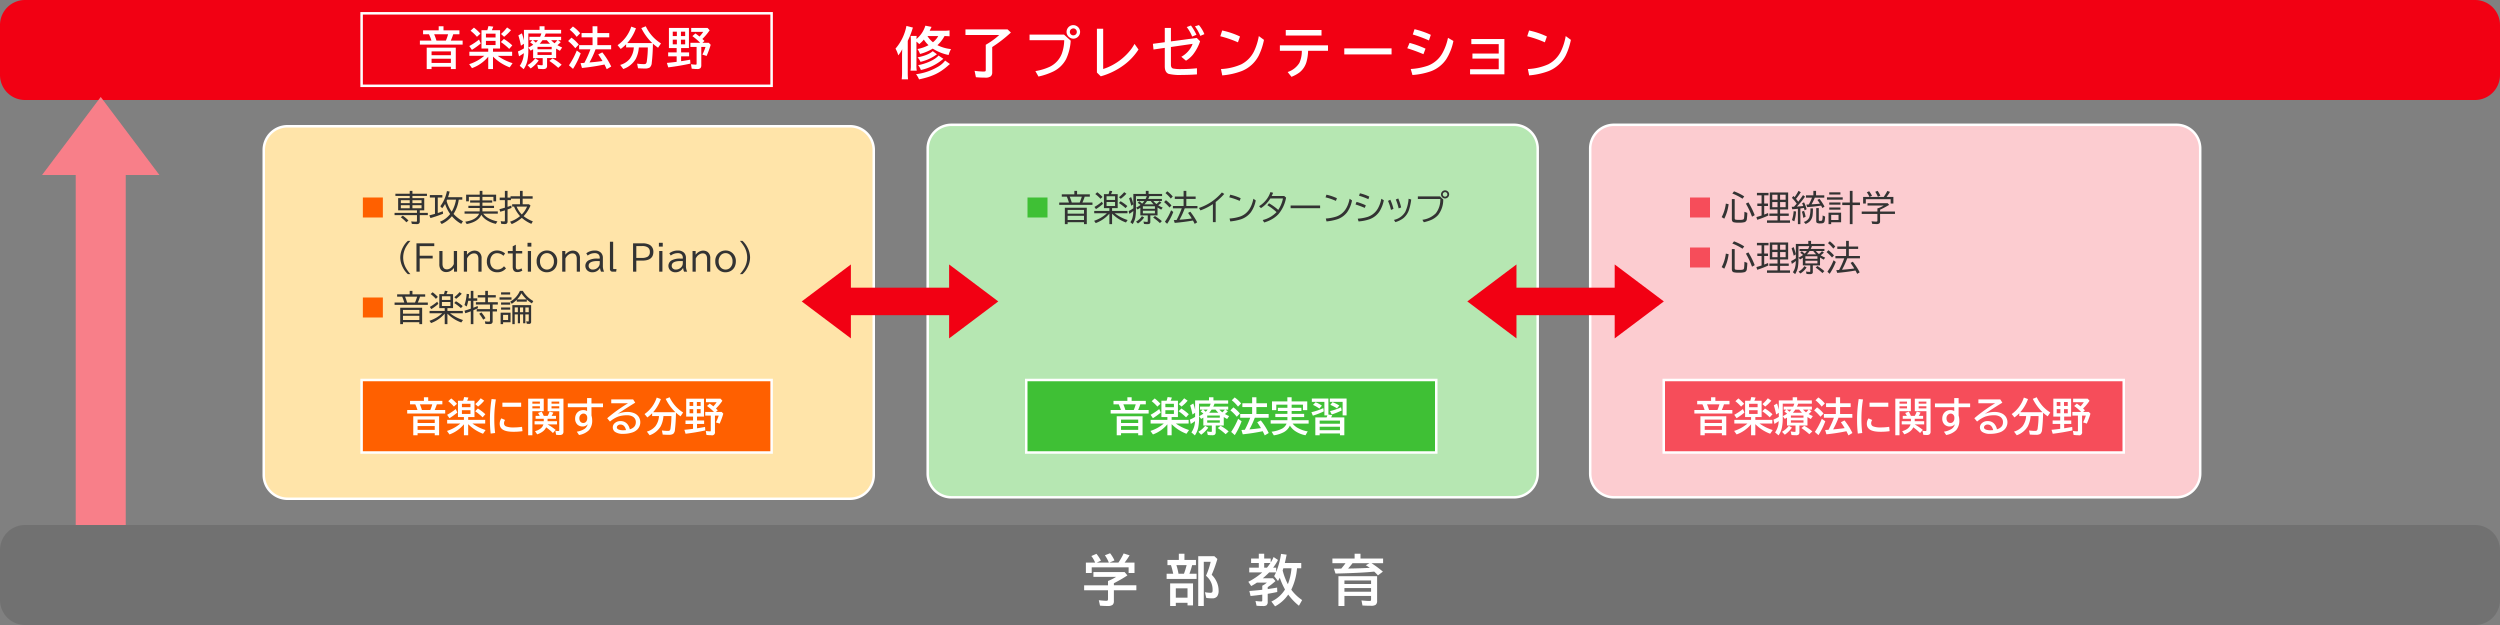 <svg id="major_music_policy_02" xmlns="http://www.w3.org/2000/svg" width="1000" height="250" viewBox="0 0 1000 250">
  <rect x="0" y="0" width="1000" height="250" fill="#808080" stroke="none"/>
  <g id="グループ_30" data-name="グループ 30">
    <g id="グループ_29" data-name="グループ 29">
      <path id="パス_62" data-name="パス 62" d="M990,40H10A10,10,0,0,1,0,30V10A10,10,0,0,1,10,0H990a10,10,0,0,1,10,10V30A10,10,0,0,1,990,40Z" fill="#f20013"/>
    </g>
  </g>
  <g id="グループ_31" data-name="グループ 31">
    <path id="パス_63" data-name="パス 63" d="M40.29,38.786,16.815,70h46.95Z" fill="#f87f89"/>
    <rect id="長方形_5" data-name="長方形 5" width="20" height="160" transform="translate(30.29 70)" fill="#f87f89"/>
  </g>
  <g id="グループ_33" data-name="グループ 33">
    <g id="グループ_32" data-name="グループ 32">
      <path id="パス_65" data-name="パス 65" d="M396.884,18.821V28.93a2.055,2.055,0,0,1-.548,1.568,3.4,3.4,0,0,1-2.267.559q-1.955,0-3.706-.172l-.526-2.557a29.219,29.219,0,0,0,3.556.29q.709,0,.827-.2a1.267,1.267,0,0,0,.086-.569V17.908l.215-.129a28.432,28.432,0,0,0,3.212-2.138,20.721,20.721,0,0,0,1.966-1.654H386.185V11.763h16.854l1.321,1.257a54.777,54.777,0,0,1-7.348,5.715Z" fill="#fff"/>
      <path id="パス_66" data-name="パス 66" d="M411.822,13.848h13.793l2.664,2.417a20.034,20.034,0,0,1-1.858,7.423,11.527,11.527,0,0,1-5.188,4.952,27.364,27.364,0,0,1-5.844,1.977l-1.235-2.181a21.874,21.874,0,0,0,5.683-1.7,9.671,9.671,0,0,0,4.834-5.135,16.355,16.355,0,0,0,1.01-5.511H411.824V13.848Zm17.521-3.8a2.623,2.623,0,0,1,1.375.4,2.575,2.575,0,0,1,1,1.053,2.649,2.649,0,0,1-.43,3.115,2.587,2.587,0,0,1-1.966.849A2.549,2.549,0,0,1,428.2,15.2a2.717,2.717,0,0,1-1.085-.9,2.67,2.67,0,0,1-.494-1.558,2.623,2.623,0,0,1,.333-1.268,2.759,2.759,0,0,1,.892-.988A2.685,2.685,0,0,1,429.343,10.045Zm-.011,1.321a1.372,1.372,0,0,0-.752.226,1.3,1.3,0,0,0-.634,1.171,1.375,1.375,0,0,0,1.386,1.375,1.362,1.362,0,0,0,.634-.15,1.288,1.288,0,0,0,.752-1.225,1.342,1.342,0,0,0-.419-1A1.294,1.294,0,0,0,429.332,11.366Z" fill="#fff"/>
      <path id="パス_67" data-name="パス 67" d="M438.77,11.495h2.5V27.6A20.971,20.971,0,0,0,444.85,26.1a23.3,23.3,0,0,0,7.316-6.048,18.653,18.653,0,0,0,1.643-2.492l1.59,2.245a23.684,23.684,0,0,1-5.639,6.059,28.334,28.334,0,0,1-9.453,4.662l-1.537-1.5Z" fill="#fff"/>
      <path id="パス_68" data-name="パス 68" d="M465.911,11.162h2.46v5.393l10.323-1.386,1.343,1.343a17.81,17.81,0,0,1-2.89,5.382,11.006,11.006,0,0,1-2.75,2.385l-1.869-1.568a10.214,10.214,0,0,0,3.18-2.729,8.456,8.456,0,0,0,1.332-2.438L468.371,18.8V25.88q0,1.28.881,1.525a15.273,15.273,0,0,0,3.373.226,61.226,61.226,0,0,0,6.155-.322v2.449q-2.91.214-6.005.215a18.991,18.991,0,0,1-5.328-.43q-1.536-.623-1.536-2.976V19.144l-4.512.666-.236-2.288,4.748-.634V11.162Zm10.957,3.459a16.012,16.012,0,0,0-2.17-3.8l1.687-.623a22.377,22.377,0,0,1,2.2,3.717Zm3.255-.268a17.958,17.958,0,0,0-2.148-3.824l1.6-.505a13.206,13.206,0,0,1,2.181,3.631Z" fill="#fff"/>
      <path id="パス_69" data-name="パス 69" d="M495.18,16.931a42.567,42.567,0,0,0-7.058-2.428l.752-2.31A31.959,31.959,0,0,1,496,14.6Zm-6.789,10.688a22.54,22.54,0,0,0,8.143-1.9,11.592,11.592,0,0,0,5.113-5.274,23.5,23.5,0,0,0,1.88-6.016l2.062,1.515a25.512,25.512,0,0,1-2.105,6.316,13.16,13.16,0,0,1-6.832,6.177,28.648,28.648,0,0,1-7.756,1.719Z" fill="#fff"/>
      <path id="パス_70" data-name="パス 70" d="M511.954,18.123H531.2v2.2h-7.96a18.209,18.209,0,0,1-.666,4.522,8.3,8.3,0,0,1-2.75,4.114,13.911,13.911,0,0,1-3.233,1.772l-1.536-1.923a8.652,8.652,0,0,0,4.705-3.663,11.337,11.337,0,0,0,.967-4.823h-8.776v-2.2ZM514.307,12h14.3v2.2h-14.3Z" fill="#fff"/>
      <path id="パス_71" data-name="パス 71" d="M537.71,19.348h18.917v2.417H537.71Z" fill="#fff"/>
      <path id="パス_72" data-name="パス 72" d="M569.373,21.679a66.4,66.4,0,0,0-6.467-2.374l.924-2.148a38.369,38.369,0,0,1,6.381,2.31Zm-5.08,5.919a25.552,25.552,0,0,0,6.885-1.332,11.2,11.2,0,0,0,5.791-5.027,21.3,21.3,0,0,0,2.223-6.112l2.17,1.257a21.555,21.555,0,0,1-2.91,7.38,12.851,12.851,0,0,1-6.113,4.748,28.322,28.322,0,0,1-7.357,1.493Zm7.283-11.419a49.884,49.884,0,0,0-6.467-2.374l.7-2.127a34.756,34.756,0,0,1,6.521,2.256Z" fill="#fff"/>
      <path id="パス_73" data-name="パス 73" d="M588.533,15.609h13.224V29.735H588.028V27.694H599.49V23.44H588.973V21.42H599.49V17.65H588.533Z" fill="#fff"/>
      <path id="パス_74" data-name="パス 74" d="M617.941,16.931a42.567,42.567,0,0,0-7.058-2.428l.752-2.31a31.958,31.958,0,0,1,7.122,2.406Zm-6.789,10.688a22.541,22.541,0,0,0,8.143-1.9,11.592,11.592,0,0,0,5.113-5.274,23.5,23.5,0,0,0,1.88-6.016l2.062,1.515a25.514,25.514,0,0,1-2.1,6.316,13.16,13.16,0,0,1-6.832,6.177,28.649,28.649,0,0,1-7.756,1.719Z" fill="#fff"/>
      <path id="パス_236" data-name="パス 236" d="M22.08-17.664a15.008,15.008,0,0,1-2.576.138H14.122c.253-.506.391-.782.759-1.541L12.4-19.55a11.091,11.091,0,0,1-3.565,5.336c.023-.575.046-.851.092-1.242H6.509A16.572,16.572,0,0,1,6.6-13.317v9.361a12.7,12.7,0,0,1-.138,2.392H8.947A13.62,13.62,0,0,1,8.832-3.91v-9.269a8.724,8.724,0,0,1,1.127,1.012,13.8,13.8,0,0,0,1.84-1.817,11.406,11.406,0,0,0,1.863,2.231,15.275,15.275,0,0,1-4.416,1.541,7.962,7.962,0,0,1,1.012,1.978,19.575,19.575,0,0,0,5.106-2.139A18.487,18.487,0,0,0,21.712-7.82a8.994,8.994,0,0,1,.966-2.369,15.42,15.42,0,0,1-5.451-1.564,13.648,13.648,0,0,0,2.829-3.634,17.133,17.133,0,0,1,2.024.092Zm-4.531,2.277a8.118,8.118,0,0,1-2.116,2.461,9.47,9.47,0,0,1-2.185-2.461ZM3.082-.851a24.264,24.264,0,0,1-.138,2.76h2.53a24.235,24.235,0,0,1-.115-2.76V-13.5a30.591,30.591,0,0,0,1.725-4.255c.207-.667.207-.667.345-1.035l-2.6-.667A19.35,19.35,0,0,1,.46-10.373a11.594,11.594,0,0,1,1.1,2.691,11.913,11.913,0,0,0,1.587-2.461c-.046,1.035-.069,1.61-.069,2.737Zm12.259-8.51C14.168-8.28,12.167-7.452,9.292-6.877a6.52,6.52,0,0,1,1.15,1.794,17.681,17.681,0,0,0,5.773-2.461c.621-.437.621-.437.828-.575Zm2.323,1.748c-1.173,1.541-4.669,3.2-8.165,3.864a6.074,6.074,0,0,1,1.1,1.932A20.515,20.515,0,0,0,19.6-6.3Zm2.645,2.024a9.6,9.6,0,0,1-2.921,2.507A22.879,22.879,0,0,1,8.671-.138a8.951,8.951,0,0,1,1.2,2.07C15.134.805,18.032-.552,21.344-3.45c.345-.322.621-.529.9-.759Z" transform="translate(357.743 29.822)" fill="#fff"/>
    </g>
  </g>
  <g id="グループ_39" data-name="グループ 39">
    <g id="グループ_36" data-name="グループ 36">
      <g id="グループ_35" data-name="グループ 35">
        <g id="グループ_34" data-name="グループ 34">
          <path id="パス_75" data-name="パス 75" d="M990,250H10A10,10,0,0,1,0,240V220a10,10,0,0,1,10-10H990a10,10,0,0,1,10,10v20A10,10,0,0,1,990,250Z" fill="#717171"/>
        </g>
      </g>
    </g>
    <g id="グループ_38" data-name="グループ 38">
      <g id="グループ_37" data-name="グループ 37">
        <path id="パス_76" data-name="パス 76" d="M445.551,233.291v.827h8.991V236.1h-8.991v4.351a1.875,1.875,0,0,1-.516,1.482,3.1,3.1,0,0,1-1.966.462q-1.676,0-3.062-.14l-.483-2.17q2.158.237,3,.236c.314,0,.512-.075.591-.226a1.165,1.165,0,0,0,.086-.505v-3.491h-9.55v-1.977h9.55V232.4a19.9,19.9,0,0,0,3.255-1.654h-9.088v-1.912h12.493l1.106,1.343A58.31,58.31,0,0,1,445.551,233.291Zm-7.488-8.239a11.226,11.226,0,0,0-1.525-2.643l2.041-.881a16.362,16.362,0,0,1,1.8,2.729l-1.7.795h4.877c-.036-.079-.068-.153-.1-.226a14.635,14.635,0,0,0-1.5-2.718l2.073-.816a13.946,13.946,0,0,1,1.762,2.879l-2.052.881h3.62a28.243,28.243,0,0,0,2.105-3.674l2.374.752a28.968,28.968,0,0,1-2.009,2.922H453.8v4.136h-2.353v-2.245h-14.76v2.245h-2.331v-4.136Z" fill="#fff"/>
        <path id="パス_77" data-name="パス 77" d="M473.781,223.967h4.6v2.073h-1.515a30.118,30.118,0,0,1-1.1,3.448h2.868v2.073H466.648v-2.073h2.632a29.965,29.965,0,0,0-.9-3.448h-1.4v-2.073h4.555v-2.481h2.245v2.481Zm3.427,9.4v8.8h-2.2v-1.053h-4.684v1.278h-2.267v-9.023h9.153Zm-6.886,1.977v3.728h4.684v-3.728Zm.226-9.3a21.308,21.308,0,0,1,.849,3.448h2.191l.107-.3a26.463,26.463,0,0,0,.859-2.782l.1-.365Zm14.126,3.878a9.057,9.057,0,0,1,2.03,2.89,8.324,8.324,0,0,1,.741,3.4,3.778,3.778,0,0,1-.591,2.342,2.411,2.411,0,0,1-2.02.784,15.4,15.4,0,0,1-2.331-.172l-.526-2.288a12.5,12.5,0,0,0,2.148.236c.43,0,.7-.1.806-.3a2.252,2.252,0,0,0,.107-.859,6.953,6.953,0,0,0-1.59-4.576,11.2,11.2,0,0,0-1.053-1.085l.129-.3a28.821,28.821,0,0,0,1.74-5.264h-2.75V242.39H479.29v-19.9h6.467l1.192,1.1A48.441,48.441,0,0,1,484.674,229.918Z" fill="#fff"/>
        <path id="パス_78" data-name="パス 78" d="M516.514,235.88a17.689,17.689,0,0,0,4.34,4.146l-1.278,2.267a23.045,23.045,0,0,1-4.286-4.469,14.923,14.923,0,0,1-5.264,4.716l-1.472-1.934A12.572,12.572,0,0,0,514,235.794a27.616,27.616,0,0,1-2.084-4.716q-.258.537-.72,1.343l-1.536-1.987a15.034,15.034,0,0,0,.741-1.472h-2.729a28.856,28.856,0,0,1-2.567,2.353h4.114l.967,1.106a23.215,23.215,0,0,1-3.1,2.428v.784q2.427-.354,3.76-.6l.064,1.762q-1.623.366-3.824.73v3.169a1.717,1.717,0,0,1-.483,1.418,2.35,2.35,0,0,1-1.386.3,25.48,25.48,0,0,1-2.6-.118l-.419-1.912a16.732,16.732,0,0,0,2.31.2q.4,0,.4-.44v-2.288q-2.332.322-4.684.548l-.483-2.009q2.631-.193,4.974-.462l.193-.021v-1.622a8.1,8.1,0,0,0,1.826-1.235h-3.985a23.511,23.511,0,0,1-2.267,1.364l-1.16-1.7a25.944,25.944,0,0,0,5.575-3.76h-5.2v-1.891h3.824V225.2h-3.083v-1.8h3.083v-1.912h2.159V223.4h2.6v1.622a15.438,15.438,0,0,0,1.16-2.213l1.762,1.182a21.174,21.174,0,0,1-1.955,3.083h1.225v1.719a31.479,31.479,0,0,0,1.944-7.24l2.234.312q-.323,1.709-.72,3.341H520.5v2.1h-1.687A24.306,24.306,0,0,1,516.514,235.88ZM508.156,225.2h-2.481v1.869h1.117A19.071,19.071,0,0,0,508.156,225.2Zm6.993,8.476a22.49,22.49,0,0,0,1.45-6.381h-3.255c-.129.43-.223.724-.279.881A24.734,24.734,0,0,0,515.149,233.678Z" fill="#fff"/>
        <path id="パス_79" data-name="パス 79" d="M544.207,223.4h9.034v1.891h-4.619a43.272,43.272,0,0,1,4.533,3.362l-1.977,1.5a15.834,15.834,0,0,0-1.5-1.515c-.094.007-.183.019-.269.032q-4.156.451-13.277.709l-1.934.043-.623-1.955q.922,0,1.772-.011l1.149-.011q.934-1.074,1.708-2.159h-5.242V223.4h8.884v-1.912H544.2V223.4Zm6.639,7.069v9.851a1.856,1.856,0,0,1-.645,1.644,3.155,3.155,0,0,1-1.719.344q-1.719,0-3.491-.107l-.4-2.03q2.137.215,3.2.215c.286,0,.465-.051.537-.15a.891.891,0,0,0,.1-.483v-1.386H537.773v4.028h-2.4V230.468h15.469Zm-13.074,1.719v1.4h10.656v-1.4Zm0,3.05v1.45h10.656v-1.45Zm3.223-9.947q-.087.118-.247.333a23.613,23.613,0,0,1-1.525,1.8l.956-.021q4.306-.075,7.745-.269a14.821,14.821,0,0,0-1.611-1.031l1.472-.816h-6.79Z" fill="#fff"/>
      </g>
    </g>
  </g>
  <g id="グループ_40" data-name="グループ 40">
    <path id="パス_80" data-name="パス 80" d="M115,199.5a9.511,9.511,0,0,1-9.5-9.5V60a9.511,9.511,0,0,1,9.5-9.5H340a9.511,9.511,0,0,1,9.5,9.5V190a9.511,9.511,0,0,1-9.5,9.5Z" fill="#ffe4a9"/>
    <path id="パス_81" data-name="パス 81" d="M340,51a9.01,9.01,0,0,1,9,9V190a9.01,9.01,0,0,1-9,9H115a9.01,9.01,0,0,1-9-9V60a9.01,9.01,0,0,1,9-9H340m0-1H115a10,10,0,0,0-10,10V190a10,10,0,0,0,10,10H340a10,10,0,0,0,10-10V60a10,10,0,0,0-10-10Z" fill="#fff"/>
  </g>
  <g id="グループ_42" data-name="グループ 42">
    <path id="パス_82" data-name="パス 82" d="M380.578,198.922a9.511,9.511,0,0,1-9.5-9.5v-130a9.511,9.511,0,0,1,9.5-9.5h225a9.511,9.511,0,0,1,9.5,9.5v130a9.511,9.511,0,0,1-9.5,9.5Z" fill="#b6e7b2"/>
    <g id="グループ_41" data-name="グループ 41">
      <path id="パス_83" data-name="パス 83" d="M605.578,50.422a9.01,9.01,0,0,1,9,9v130a9.01,9.01,0,0,1-9,9h-225a9.01,9.01,0,0,1-9-9v-130a9.01,9.01,0,0,1,9-9h225m0-1h-225a10,10,0,0,0-10,10v130a10,10,0,0,0,10,10h225a10,10,0,0,0,10-10v-130a10,10,0,0,0-10-10Z" fill="#fff"/>
    </g>
  </g>
  <g id="グループ_45" data-name="グループ 45">
    <rect id="長方形_6" data-name="長方形 6" width="164" height="29" transform="translate(144.643 152)" fill="#ff6000" stroke="#fff" stroke-width="1"/>
    <g id="グループ_44" data-name="グループ 44">
      <g id="グループ_43" data-name="グループ 43">
        <path id="パス_84" data-name="パス 84" d="M171.276,160.352h5.664v1.391h-2.211A20.718,20.718,0,0,1,173.87,164h4.211v1.422h-15.2V164h4.1a16.31,16.31,0,0,0-.867-2.258h-2.1v-1.391h5.555V158.9h1.711v1.454Zm4.368,6.148v7.6H173.9v-.82h-6.867v.82h-1.727v-7.6Zm-8.61,1.328v1.359H173.9v-1.359Zm0,2.61v1.5H173.9v-1.5Zm.922-8.7a18.789,18.789,0,0,1,.812,2.258h3.352a17.489,17.489,0,0,0,.789-2.258Z" fill="#fff"/>
        <path id="パス_85" data-name="パス 85" d="M185.581,166.82h-2.4v-6.531h2.078q.227-.7.4-1.469l1.711.2a12.277,12.277,0,0,1-.492,1.266h2.914v6.531h-2.516v1.133h6.8v1.453h-5.133a18.475,18.475,0,0,0,5.289,2.609l-1.023,1.492a16.753,16.753,0,0,1-5.938-3.836v4.43h-1.7v-4.383a13.459,13.459,0,0,1-5.773,4.062l-1.008-1.406a15.264,15.264,0,0,0,5.359-2.969h-5.281v-1.453h6.7V166.82Zm-6.734-.9a22.246,22.246,0,0,0,3.461-2.3l.617,1.391a24.585,24.585,0,0,1-3.148,2.273Zm2.718-3.281a15.255,15.255,0,0,0-2.273-2.156l1.2-1.109a16,16,0,0,1,2.3,2.148Zm3.2-1.118v1.359h3.422v-1.359Zm0,2.563v1.5h3.422v-1.5Zm8.273,2.859a19.8,19.8,0,0,0-2.977-2.445l1.086-1.094a19.668,19.668,0,0,1,2.992,2.289Zm-2.914-5.312a15.784,15.784,0,0,0,2.156-2.32l1.4.961a16.192,16.192,0,0,1-2.453,2.367Z" fill="#fff"/>
        <path id="パス_86" data-name="パス 86" d="M196.269,173.43a47.493,47.493,0,0,1-.3-5.281,52.733,52.733,0,0,1,.664-8.547l1.719.18a44.644,44.644,0,0,0-.633,7.9,43.628,43.628,0,0,0,.328,5.523Zm12.726-.961a24.672,24.672,0,0,1-3.711.242q-5.4,0-5.4-3.172a3.67,3.67,0,0,1,.672-2.2l1.477.656a2.255,2.255,0,0,0-.422,1.336,1.259,1.259,0,0,0,.914,1.258,7.93,7.93,0,0,0,2.773.391,23.021,23.021,0,0,0,3.516-.25Zm-8.039-11.414h7.508v1.664h-7.508Z" fill="#fff"/>
        <path id="パス_87" data-name="パス 87" d="M217.495,159.461v5.031h-4.547V174.1h-1.68V159.46h6.227Zm-4.547,1.172v.828h3.008v-.828Zm0,1.867v.859h3.008V162.5Zm5.508,8.43a4.45,4.45,0,0,1-1.234,1.578,7.645,7.645,0,0,1-2.352,1.227L214,172.469q2.8-.765,3.367-2.719h-3.539v-1.266h3.68v-.961h-3.266v-1.188h1.641a9.69,9.69,0,0,0-.664-1.133l1.438-.547a11.543,11.543,0,0,1,.828,1.68h1.578a12.215,12.215,0,0,0,.766-1.711l1.516.43a8.478,8.478,0,0,1-.7,1.281h1.742v1.188h-3.359v.961h3.781v1.266h-3.82a22.37,22.37,0,0,1,3.273,2.2l-1.086,1.258A22.461,22.461,0,0,0,218.456,170.93Zm6.922-11.469v13.1a1.372,1.372,0,0,1-.453,1.2,1.918,1.918,0,0,1-1.086.242,10.321,10.321,0,0,1-1.391-.094l-.3-1.6a7.28,7.28,0,0,0,1.188.1.321.321,0,0,0,.367-.359v-7.555h-4.641v-5.031h6.321Zm-4.766,1.172v.828H223.7v-.828Zm0,1.867v.859H223.7V162.5Z" fill="#fff"/>
        <path id="パス_88" data-name="パス 88" d="M234.831,159.219h1.758v2.156H241.2v1.508h-4.609v3.344a6.349,6.349,0,0,1,.273,1.711,5.805,5.805,0,0,1-1.227,4.086A7.359,7.359,0,0,1,231.612,174l-.891-1.328a7.956,7.956,0,0,0,3.094-1.125,3.335,3.335,0,0,0,1.273-1.867,2.614,2.614,0,0,1-1.992.914,3,3,0,0,1-2.1-.734,3.243,3.243,0,0,1-.945-2.516,3.612,3.612,0,0,1,.414-1.672,2.917,2.917,0,0,1,.672-.859,3.306,3.306,0,0,1,2.211-.781,2.873,2.873,0,0,1,1.484.391v-1.539h-7.711v-1.508h7.711v-2.158Zm.063,8.109v-.289a1.662,1.662,0,0,0-.234-.883,1.4,1.4,0,0,0-1.266-.719,1.443,1.443,0,0,0-.789.234,1.818,1.818,0,0,0-.859,1.656,2.15,2.15,0,0,0,.312,1.188,1.44,1.44,0,0,0,1.289.672,1.4,1.4,0,0,0,1.227-.7A2.09,2.09,0,0,0,234.894,167.328Z" fill="#fff"/>
        <path id="パス_89" data-name="パス 89" d="M244.487,159.766h8.766l.836,1.3q-4.062,2.484-7.039,4.516a9.926,9.926,0,0,1,3.859-.8,6.754,6.754,0,0,1,2.906.555,4.119,4.119,0,0,1,1.68,1.406,4.1,4.1,0,0,1-.547,5.047A5.136,5.136,0,0,1,252.886,173a11.566,11.566,0,0,1-3.609.539,5.387,5.387,0,0,1-3.328-.836,2.231,2.231,0,0,1-.227-3.273,3.237,3.237,0,0,1,2.492-.992,3.4,3.4,0,0,1,2.664,1.117,4.891,4.891,0,0,1,1.047,2.18q2.406-.765,2.406-2.828a2.471,2.471,0,0,0-1.3-2.3,4.43,4.43,0,0,0-2.219-.5,11.147,11.147,0,0,0-3.625.555,12.521,12.521,0,0,0-3.211,1.961l-1.1-1.328a60.232,60.232,0,0,1,4.945-3.8q1.914-1.327,3.375-2.18h-6.7v-1.54Zm5.922,12.273q-.555-2.211-2.18-2.211a1.471,1.471,0,0,0-1.3.57.927.927,0,0,0-.188.555q0,.618.875.93a5.329,5.329,0,0,0,1.7.219Q249.769,172.1,250.409,172.039Z" fill="#fff"/>
        <path id="パス_90" data-name="パス 90" d="M265.378,166.422a10.526,10.526,0,0,1-1.1,4.094,8.3,8.3,0,0,1-4.43,3.586l-1.1-1.461a6.759,6.759,0,0,0,3.422-2.18,7.413,7.413,0,0,0,1.422-4.039h-2.734V165.3a15.909,15.909,0,0,1-1.922,1.672l-1.117-1.352a12.754,12.754,0,0,0,4.867-6.594l1.664.594a16.1,16.1,0,0,1-3.086,5.25h8.891a18.812,18.812,0,0,1-3.891-5.328l1.586-.641a14.309,14.309,0,0,0,5.406,6.094l-1.039,1.539a20.078,20.078,0,0,1-1.828-1.445l-.008.32a64.695,64.695,0,0,1-.406,6.477,2.341,2.341,0,0,1-.734,1.68,3.239,3.239,0,0,1-1.781.359q-.961,0-2.375-.094l-.32-1.648a17.518,17.518,0,0,0,2.32.172,1.332,1.332,0,0,0,.812-.172,1.64,1.64,0,0,0,.32-.906,35.917,35.917,0,0,0,.352-4.852h-3.187Z" fill="#fff"/>
        <path id="パス_91" data-name="パス 91" d="M281.589,159.477v7.164h-2.781v1.539h2.844v1.406h-2.844v1.727l.422-.062q1.116-.163,2.789-.477l.1,1.391q-3.7.828-7.891,1.344l-.477-1.586q1.788-.163,3.383-.375l.086-.016v-1.945H274.2v-1.406h3.023v-1.539h-2.75v-7.164h7.117Zm-5.758,1.328v1.578h1.461V160.8Zm0,2.859v1.648h1.461v-1.648Zm4.414-1.281V160.8h-1.5v1.578Zm0,2.929v-1.648h-1.5v1.648Zm6.125-1.9q.249.227.742.7l-.734.656h2.273l.672.7a32.965,32.965,0,0,1-1.453,3.969l-1.508-.484a16.732,16.732,0,0,0,1.117-2.719h-1.5v6.492a1.173,1.173,0,0,1-1.485,1.367,13.4,13.4,0,0,1-1.922-.133l-.258-1.57a16.257,16.257,0,0,0,1.672.148c.146,0,.239-.033.281-.1a.7.7,0,0,0,.047-.3v-5.906H282.1v-1.469h3.484a20.184,20.184,0,0,0-2.781-2.367l1.078-.961q.641.445,1.469,1.1a11.789,11.789,0,0,0,1.312-1.664h-4.273v-1.406h5.8l.766.844A20.651,20.651,0,0,1,286.37,163.414Z" fill="#fff"/>
      </g>
    </g>
  </g>
  <g id="グループ_49" data-name="グループ 49">
    <g id="グループ_46" data-name="グループ 46">
      <path id="パス_92" data-name="パス 92" d="M308.143,5.823v28h-163v-28h163m1-1h-165v30h165v-30Z" fill="#fff"/>
    </g>
    <g id="グループ_48" data-name="グループ 48">
      <g id="グループ_47" data-name="グループ 47">
        <path id="パス_93" data-name="パス 93" d="M177.4,12.146h6.372V13.71h-2.487a22.915,22.915,0,0,1-.967,2.54h4.737v1.6h-17.1v-1.6h4.614a18.362,18.362,0,0,0-.976-2.54h-2.364V12.146h6.249V10.511H177.4v1.635Zm4.913,6.917v8.552h-1.96v-.923h-7.726v.923h-1.942V19.063Zm-9.685,1.494v1.529h7.726V20.557Zm0,2.936v1.688h7.726V23.493Zm1.037-9.783a21.184,21.184,0,0,1,.914,2.54h3.771a19.572,19.572,0,0,0,.888-2.54Z" fill="#fff"/>
        <path id="パス_94" data-name="パス 94" d="M195.292,19.423h-2.7V12.075h2.338q.255-.791.448-1.652l1.925.229a13.984,13.984,0,0,1-.554,1.424h3.278v7.348H197.2V20.7h7.655v1.635H199.08a20.8,20.8,0,0,0,5.95,2.936l-1.151,1.679a18.855,18.855,0,0,1-6.68-4.315v4.983h-1.907V22.685a15.139,15.139,0,0,1-6.495,4.57l-1.134-1.582a17.2,17.2,0,0,0,6.029-3.34h-5.941V20.7h7.541V19.423Zm-7.576-1.01a25.07,25.07,0,0,0,3.894-2.593l.694,1.564a27.869,27.869,0,0,1-3.542,2.558Zm3.058-3.692a17.119,17.119,0,0,0-2.558-2.426l1.354-1.248a17.924,17.924,0,0,1,2.593,2.417Zm3.6-1.257v1.529h3.85V13.464Zm0,2.883v1.688h3.85V16.347Zm9.308,3.217a22.281,22.281,0,0,0-3.349-2.751l1.222-1.23a22.066,22.066,0,0,1,3.366,2.575Zm-3.279-5.977a17.794,17.794,0,0,0,2.426-2.61l1.573,1.081a18.275,18.275,0,0,1-2.76,2.663Z" fill="#fff"/>
        <path id="パス_95" data-name="パス 95" d="M218.282,13.394c-.023.076-.05.152-.079.229a10.807,10.807,0,0,1-.475,1.1h6.724v1.354H223.2l1.09.791a14.849,14.849,0,0,1-1.318,1.2,16.246,16.246,0,0,0,1.89.923l-.9,1.327q-.774-.422-1.512-.888v3.806h-3.621V26.21a1.379,1.379,0,0,1-.4,1.143,2.021,2.021,0,0,1-1.2.264,14.775,14.775,0,0,1-1.969-.114l-.36-1.617a10.212,10.212,0,0,0,1.854.22c.17,0,.272-.056.308-.167a.99.99,0,0,0,.018-.211V23.241h-3.832v-3.56q-.5.317-.993.58l-.914-1.23A13.618,13.618,0,0,0,213.3,17.88a10.331,10.331,0,0,0-1.248-.914l.914-.888h-1.2V14.724h4.263a8.415,8.415,0,0,0,.519-1.327h-5.212v6.328a21.259,21.259,0,0,1-.413,4.667,9.712,9.712,0,0,1-1.459,3.278L207.9,26.334a9.245,9.245,0,0,0,1.626-5.071,19.663,19.663,0,0,1-1.916,1.257l-.431-1.934a16.786,16.786,0,0,0,2.391-1.23V17.5l-1.2.791a30.172,30.172,0,0,0-1.028-4.122l1.424-.844a27.085,27.085,0,0,1,.809,2.892v-4.28h6.249V10.515h1.995v1.424h6.627V13.4h-6.157Zm-7.277,12.665a10.192,10.192,0,0,0,3.076-2.7l1.406.826a12.969,12.969,0,0,1-3.217,3.19Zm3.313-9.009a8.206,8.206,0,0,0,.888-.976h-2.03a10.168,10.168,0,0,1,1.055.888A.559.559,0,0,0,214.318,17.05Zm6.355,1.688H215v.967h5.669Zm0,2.153H215v1.072h5.669Zm-4.781-3.41h4.113a15.658,15.658,0,0,1-1.274-1.406h-1.74A9.947,9.947,0,0,1,215.892,17.481ZM223.3,27.14a30.555,30.555,0,0,0-3.56-2.769l1.274-1.011a20.328,20.328,0,0,1,3.639,2.522ZM221.815,17.3a9.976,9.976,0,0,0,1.151-1.222h-2.5a1.128,1.128,0,0,0,.088.1A11.016,11.016,0,0,0,221.815,17.3Z" fill="#fff"/>
        <path id="パス_96" data-name="パス 96" d="M230.111,19.292a19.241,19.241,0,0,0-2.865-2.874l1.336-1.354a15.383,15.383,0,0,1,2.927,2.769Zm-2.523,6.829a31.536,31.536,0,0,0,3.129-5.906l1.564,1.116a31.425,31.425,0,0,1-3.076,6.223Zm3.077-11.382a14.839,14.839,0,0,0-2.8-2.856l1.292-1.283a13.9,13.9,0,0,1,2.918,2.716Zm7.558,4.983a35.9,35.9,0,0,1-2.426,5.256l.835-.07q1.959-.157,4.228-.483l.132-.018q-.615-1.073-1.688-2.637l1.617-.826a29.136,29.136,0,0,1,3.568,5.669l-1.8,1.063q-.493-1.082-.9-1.872a86.807,86.807,0,0,1-9,1.389l-.571-1.942.958-.062.571-.044a41.8,41.8,0,0,0,2.426-5.423h-4.518v-1.67h5.37V14.923h-4.4v-1.7h4.4V10.511h1.925v2.716H243.7v1.7h-4.755v3.129h5.511v1.67Z" fill="#fff"/>
        <path id="パス_97" data-name="パス 97" d="M255.536,18.975a11.842,11.842,0,0,1-1.239,4.6,9.338,9.338,0,0,1-4.983,4.034l-1.239-1.644a7.608,7.608,0,0,0,3.85-2.452,8.346,8.346,0,0,0,1.6-4.544h-3.076V17.708a17.965,17.965,0,0,1-2.162,1.881l-1.257-1.521a14.352,14.352,0,0,0,5.476-7.418l1.872.668a18.117,18.117,0,0,1-3.472,5.906h10a21.158,21.158,0,0,1-4.377-5.994l1.784-.721a16.1,16.1,0,0,0,6.082,6.855L263.228,19.1a22.908,22.908,0,0,1-2.057-1.626l-.009.36a72.808,72.808,0,0,1-.457,7.286,2.632,2.632,0,0,1-.826,1.89,3.632,3.632,0,0,1-2,.4q-1.082,0-2.672-.1l-.36-1.854a19.777,19.777,0,0,0,2.61.193,1.5,1.5,0,0,0,.914-.193,1.853,1.853,0,0,0,.36-1.02,40.217,40.217,0,0,0,.4-5.458h-3.587Z" fill="#fff"/>
        <path id="パス_98" data-name="パス 98" d="M275.573,11.162v8.06h-3.129v1.731h3.2v1.582h-3.2v1.942l.475-.07q1.257-.184,3.138-.536l.114,1.564q-4.166.932-8.877,1.512l-.536-1.784q2.012-.184,3.806-.422l.1-.018V22.535h-3.4V20.953h3.4V19.222h-3.094v-8.06h8.006ZM269.1,12.656v1.775h1.644V12.656Zm0,3.217v1.854h1.644V15.873H269.1Zm4.966-1.442V12.656h-1.688v1.775Zm0,3.3V15.873h-1.688v1.854Zm6.89-2.136q.282.255.835.791l-.826.738h2.558l.756.791a36.922,36.922,0,0,1-1.635,4.465l-1.7-.545a18.9,18.9,0,0,0,1.257-3.059h-1.688v7.3a1.783,1.783,0,0,1-.29,1.134,1.784,1.784,0,0,1-1.38.4,15.239,15.239,0,0,1-2.162-.149l-.29-1.767a18.828,18.828,0,0,0,1.881.167c.164,0,.27-.038.316-.114a.791.791,0,0,0,.053-.334V18.772h-2.487V17.12h3.92a22.559,22.559,0,0,0-3.129-2.663l1.213-1.081q.72.5,1.652,1.239a13.341,13.341,0,0,0,1.477-1.872h-4.808V11.161H283l.861.949A23.256,23.256,0,0,1,280.952,15.591Z" fill="#fff"/>
      </g>
    </g>
  </g>
  <g id="グループ_54" data-name="グループ 54">
    <g id="グループ_51" data-name="グループ 51">
      <rect id="長方形_7" data-name="長方形 7" width="164" height="29" transform="translate(410.5 152)" fill="#3fc035"/>
      <g id="グループ_50" data-name="グループ 50">
        <path id="パス_99" data-name="パス 99" d="M574,152.5v28H411v-28H574m1-1H410v30H575v-30Z" fill="#fff"/>
      </g>
    </g>
    <g id="グループ_53" data-name="グループ 53">
      <g id="グループ_52" data-name="グループ 52">
        <path id="パス_100" data-name="パス 100" d="M452.656,160.352h5.664v1.391h-2.211A20.512,20.512,0,0,1,455.25,164h4.211v1.422h-15.2V164h4.1a16.062,16.062,0,0,0-.867-2.258h-2.1v-1.391h5.555V158.9h1.711v1.454Zm4.367,6.148v7.6h-1.742v-.82h-6.867v.82h-1.727v-7.6Zm-8.609,1.328v1.359h6.867v-1.359Zm0,2.61v1.5h6.867v-1.5Zm.922-8.7a18.62,18.62,0,0,1,.812,2.258H453.5a17.339,17.339,0,0,0,.789-2.258Z" fill="#fff"/>
        <path id="パス_101" data-name="パス 101" d="M466.961,166.82h-2.4v-6.531h2.078q.227-.7.4-1.469l1.711.2a12.284,12.284,0,0,1-.492,1.266h2.914v6.531h-2.516v1.133h6.8v1.453h-5.133a18.5,18.5,0,0,0,5.289,2.609l-1.023,1.492a16.753,16.753,0,0,1-5.938-3.836v4.43h-1.7v-4.383a13.453,13.453,0,0,1-5.773,4.062l-1.008-1.406a15.255,15.255,0,0,0,5.359-2.969h-5.281v-1.453h6.7Zm-6.734-.9a22.2,22.2,0,0,0,3.461-2.3l.617,1.391a24.515,24.515,0,0,1-3.148,2.273Zm2.718-3.281a15.255,15.255,0,0,0-2.273-2.156l1.2-1.109a15.945,15.945,0,0,1,2.3,2.148Zm3.2-1.118v1.359h3.422v-1.359Zm0,2.563v1.5h3.422v-1.5Zm8.274,2.859a19.8,19.8,0,0,0-2.977-2.445l1.086-1.094a19.619,19.619,0,0,1,2.992,2.289Zm-2.914-5.312a15.676,15.676,0,0,0,2.156-2.32l1.4.961a16.192,16.192,0,0,1-2.453,2.367Z" fill="#fff"/>
        <path id="パス_102" data-name="パス 102" d="M485.8,161.461c-.021.068-.044.136-.07.2a9.524,9.524,0,0,1-.422.977h5.977v1.2h-1.109l.969.7a13.182,13.182,0,0,1-1.172,1.07,14.453,14.453,0,0,0,1.68.82l-.8,1.18q-.687-.375-1.344-.789v3.383H486.29v2.641a1.225,1.225,0,0,1-.359,1.016,1.8,1.8,0,0,1-1.062.234,13.043,13.043,0,0,1-1.75-.1l-.32-1.438a9.055,9.055,0,0,0,1.648.2c.151,0,.242-.05.273-.148a.858.858,0,0,0,.016-.188V170.21H481.33v-3.164c-.3.188-.591.359-.883.516l-.812-1.094a11.989,11.989,0,0,0,1.734-1.023,9.108,9.108,0,0,0-1.109-.812l.812-.789H480v-1.2h3.789a7.288,7.288,0,0,0,.461-1.18h-4.633v5.625a18.852,18.852,0,0,1-.367,4.148,8.616,8.616,0,0,1-1.3,2.914l-1.391-1.188a8.2,8.2,0,0,0,1.445-4.508,17.353,17.353,0,0,1-1.7,1.117l-.383-1.719a14.91,14.91,0,0,0,2.125-1.094v-1.648l-1.07.7a26.868,26.868,0,0,0-.914-3.664l1.266-.75a24.106,24.106,0,0,1,.719,2.57v-3.8H483.6V158.9h1.773v1.266h5.891v1.3H485.8Zm-6.469,11.258a9.038,9.038,0,0,0,2.734-2.4l1.25.734a11.517,11.517,0,0,1-2.859,2.836Zm2.945-8.008a7.328,7.328,0,0,0,.789-.867h-1.8a9.18,9.18,0,0,1,.938.789A.711.711,0,0,0,482.273,164.711Zm5.649,1.5h-5.039v.859h5.039Zm0,1.914h-5.039v.953h5.039Zm-4.25-3.031h3.656a14.072,14.072,0,0,1-1.133-1.25h-1.547A8.624,8.624,0,0,1,483.672,165.094Zm6.586,8.586a27.028,27.028,0,0,0-3.164-2.461l1.133-.9a18.078,18.078,0,0,1,3.234,2.242Zm-1.32-8.75a8.678,8.678,0,0,0,1.023-1.086h-2.219a.923.923,0,0,0,.078.086A9.737,9.737,0,0,0,488.938,164.93Z" fill="#fff"/>
        <path id="パス_103" data-name="パス 103" d="M494.711,166.7a17.113,17.113,0,0,0-2.547-2.555l1.188-1.2a13.658,13.658,0,0,1,2.6,2.461Zm-2.242,6.07a27.949,27.949,0,0,0,2.781-5.25l1.391.992a27.916,27.916,0,0,1-2.734,5.531Zm2.734-10.117a13.214,13.214,0,0,0-2.492-2.539l1.148-1.141a12.345,12.345,0,0,1,2.594,2.414Zm6.719,4.43a31.738,31.738,0,0,1-2.156,4.672l.742-.062q1.743-.141,3.758-.43l.117-.016q-.546-.952-1.5-2.344l1.438-.734a25.87,25.87,0,0,1,3.172,5.039l-1.6.945q-.436-.962-.8-1.664a76.749,76.749,0,0,1-8,1.234L496.578,172l.852-.055.508-.039a37.1,37.1,0,0,0,2.156-4.82h-4.016V165.6h4.773v-2.781h-3.906v-1.508h3.906V158.9h1.711v2.414h4.227v1.508h-4.227V165.6h4.9v1.484Z" fill="#fff"/>
        <path id="パス_104" data-name="パス 104" d="M516.656,161.859v1.266h3.906v1.266h-3.906v1.164h5.008v1.281h-5.008v1.234h6.8v1.375h-6.4a6.608,6.608,0,0,0,2.125,1.773,11.263,11.263,0,0,0,3.906,1.328L522.2,174.1a10.945,10.945,0,0,1-4.1-1.648,7.347,7.347,0,0,1-2.148-2.211,5.642,5.642,0,0,1-2.477,2.648,12.236,12.236,0,0,1-3.945,1.242l-.9-1.453a12.475,12.475,0,0,0,4.07-1.164,4.006,4.006,0,0,0,1.93-2.07h-6.367V168.07h6.7v-1.234h-4.836v-1.281h4.836v-1.164h-3.812v-1.266h3.812v-1.266h-4.445v2.188H508.8v-3.5h6.141V158.9h1.711v1.648H522.9v3.5h-1.711v-2.188h-4.532Z" fill="#fff"/>
        <path id="パス_105" data-name="パス 105" d="M524.562,164.883a25.622,25.622,0,0,0,4.766-1.633l.18,1.3a29.127,29.127,0,0,1-4.367,1.711Zm6.8-5.477v6.4l1.523.258q-.171.4-.445.9h5.289V174.1h-1.742v-.711h-8.117v.711h-1.742V166.96h4.516a8.174,8.174,0,0,0,.312-.8h-1.2v-5.414h-5.023V159.4h6.624Zm-3.633,4.024a12.486,12.486,0,0,0-2.531-1.461l1.023-1.07a12.645,12.645,0,0,1,2.547,1.359Zm.141,4.8v1.258h8.117v-1.258Zm0,2.476v1.375h8.117V170.7Zm10.766-11.3v6.758h-1.586V160.75h-5.117v-1.344Zm-6.625,5.032a22.008,22.008,0,0,0,4.406-1.523l.25,1.281a31.353,31.353,0,0,1-3.984,1.6Zm2.773-1.094a14,14,0,0,0-2.656-1.391l.859-1.086a13.5,13.5,0,0,1,2.742,1.344Z" fill="#fff"/>
      </g>
    </g>
  </g>
  <g id="グループ_55" data-name="グループ 55">
    <path id="パス_106" data-name="パス 106" d="M399.309,120.57l-19.664-14.789v29.578Z" fill="#f20013"/>
    <path id="パス_107" data-name="パス 107" d="M320.691,120.57l19.664-14.789v29.578Z" fill="#f20013"/>
    <rect id="長方形_8" data-name="長方形 8" width="11" height="43.695" transform="translate(382.552 115.07) rotate(90)" fill="#f20013"/>
  </g>
  <g id="グループ_58" data-name="グループ 58">
    <g id="グループ_57" data-name="グループ 57">
      <g id="グループ_56" data-name="グループ 56">
        <path id="パス_108" data-name="パス 108" d="M145.144,79h8v8h-8Z" fill="#ff6000"/>
        <path id="パス_109" data-name="パス 109" d="M163.89,79.247v-.882h-5.729v-.882h5.729V76.348h1.08v1.135h5.811v.882H164.97v.882h4.73v4.888h-1.791v1h3.22v.909h-3.22v2.475a1.058,1.058,0,0,1-.349.923,1.6,1.6,0,0,1-.916.2q-.657,0-1.9-.082l-.253-1a18.538,18.538,0,0,0,1.935.109c.187,0,.3-.039.328-.116a.672.672,0,0,0,.034-.246V86.049h-8.962V85.14h8.962v-1h-7.533V79.247Zm-1.347,9.673A13.821,13.821,0,0,0,160.3,86.9l.813-.629a15.16,15.16,0,0,1,2.27,1.935Zm1.347-8.846h-3.555v1.189h3.555Zm0,2h-3.555v1.23h3.555Zm1.08-2v1.189h3.65V80.074Zm0,2v1.23h3.65v-1.23Z" fill="#333"/>
        <path id="パス_110" data-name="パス 110" d="M175.107,79.008v6.2q1.046-.329,2.017-.711l.109,1a50.687,50.687,0,0,1-5.052,1.736l-.451-1.094q1.149-.28,2.256-.6V79.007h-2.044v-.991h5v.991h-1.832Zm4.956,6.6a14.73,14.73,0,0,1-2.03-4.033l-.048.075a11.585,11.585,0,0,1-1.107,1.641l-.752-.8a14.778,14.778,0,0,0,2.646-6.057l1.094.191q-.328,1.339-.649,2.242h5.7v1H183.5a13.913,13.913,0,0,1-2.085,5.7,14.444,14.444,0,0,0,3.773,2.939l-.684,1.046a13.058,13.058,0,0,1-3.739-3.069,11.654,11.654,0,0,1-4.1,3.124l-.677-.909A9.83,9.83,0,0,0,180.063,85.611Zm.629-.923a14.1,14.1,0,0,0,1.709-4.812h-3.562q-.109.267-.205.472A12.844,12.844,0,0,0,180.692,84.688Z" fill="#333"/>
        <path id="パス_111" data-name="パス 111" d="M192.97,78.755V80.17h3.917v.868H192.97v1.285h4.642v.868H192.97v1.374h6.152v.909h-5.838a6.637,6.637,0,0,0,2.283,1.9,12.081,12.081,0,0,0,3.4,1.183l-.615.991a10.755,10.755,0,0,1-3.869-1.627,6.721,6.721,0,0,1-1.969-2.017q-1.237,2.857-5.838,3.712l-.574-.937q4.4-.676,5.544-3.206h-5.824v-.909h6.063V83.19H187.35v-.868h4.539V81.037h-3.835V80.17h3.835V78.755h-4.341v1.791h-1.094V77.873h5.435V76.349h1.08v1.524h5.482v2.673h-1.08V78.755Z" fill="#333"/>
        <path id="パス_112" data-name="パス 112" d="M209.451,86.466a14.076,14.076,0,0,0,3.678,2.064l-.588,1.019a14.539,14.539,0,0,1-3.808-2.4,15.25,15.25,0,0,1-4.047,2.488l-.663-.957a12.5,12.5,0,0,0,3.992-2.229,12.927,12.927,0,0,1-2.386-3.808h-.766v-.95h3.124V79.479h-3.623v.561h-1.347v2.7q.677-.211,1.5-.526l.1.95q-.936.39-1.593.615v4.778a1.054,1.054,0,0,1-.294.848,1.32,1.32,0,0,1-.834.219,9.485,9.485,0,0,1-1.422-.116l-.185-1.066a7.5,7.5,0,0,0,1.3.13c.178,0,.287-.043.328-.13a.6.6,0,0,0,.041-.246V84.149q-.868.28-1.859.554l-.321-1.032q1.483-.375,2.181-.6V80.04H199.88v-.991h2.071v-2.7h1.066v2.7h1.189V78.5h3.78V76.349h1.08V78.5h3.992v.978h-3.992v2.215h2.522l.615.533A14.308,14.308,0,0,1,209.451,86.466Zm-.745-.677a9.869,9.869,0,0,0,2.112-3.145h-4.163A10.235,10.235,0,0,0,208.706,85.789Z" fill="#333"/>
        <path id="パス_113" data-name="パス 113" d="M163.14,109.651a9.01,9.01,0,0,1-2.051-2.755,8.819,8.819,0,0,1-.984-3.9,9,9,0,0,1,1.237-4.382,8.6,8.6,0,0,1,1.8-2.263h1.025a15.393,15.393,0,0,0-1.477,1.941,8.761,8.761,0,0,0-1.422,4.717,8.632,8.632,0,0,0,1.271,4.457,14.646,14.646,0,0,0,1.627,2.188H163.14Z" fill="#333"/>
        <path id="パス_114" data-name="パス 114" d="M166.585,97.326h7.123v1.135H167.87v3.821h5.2v1.094h-5.2v5.291h-1.285Z" fill="#333"/>
        <path id="パス_115" data-name="パス 115" d="M175.731,100.409H177v5.052q0,2.277,1.777,2.276a2.513,2.513,0,0,0,1.381-.438,3.714,3.714,0,0,0,1.367-1.668v-5.223h1.3v8.258H181.6v-1.511a4.231,4.231,0,0,1-1.47,1.278,3.359,3.359,0,0,1-1.552.39,2.64,2.64,0,0,1-2.311-1.053,3.667,3.667,0,0,1-.533-2.14v-5.221Z" fill="#333"/>
        <path id="パス_116" data-name="パス 116" d="M186.778,100.409v1.483a4.335,4.335,0,0,1,1.449-1.244,3.294,3.294,0,0,1,1.538-.4,3,3,0,0,1,1.757.506,3.047,3.047,0,0,1,1.107,2.687v5.223h-1.271V103.6q0-2.243-1.757-2.242a2.5,2.5,0,0,0-1.312.383,3.638,3.638,0,0,0-1.47,1.675v5.25h-1.285v-8.258h1.244Z" fill="#333"/>
        <path id="パス_117" data-name="パス 117" d="M202.4,107.341a4.325,4.325,0,0,1-3.534,1.565,3.967,3.967,0,0,1-2.892-1.087,4.337,4.337,0,0,1-1.23-3.261,4.629,4.629,0,0,1,.766-2.666,3.76,3.76,0,0,1,1.88-1.463,4.089,4.089,0,0,1,1.388-.232,4.852,4.852,0,0,1,3.261,1.189l-.67.937a3.567,3.567,0,0,0-2.516-1.046,2.5,2.5,0,0,0-2.14,1.066,3.641,3.641,0,0,0-.636,2.208,3.734,3.734,0,0,0,.438,1.859,2.666,2.666,0,0,0,1.319,1.189,2.807,2.807,0,0,0,1.094.212,3.284,3.284,0,0,0,2.659-1.312Z" fill="#333"/>
        <path id="パス_118" data-name="パス 118" d="M206.329,97.873v2.536h2.557v.978h-2.557v5.141a2.434,2.434,0,0,0,.1.841.7.7,0,0,0,.718.444,2.519,2.519,0,0,0,1.429-.492l.355.909a3.5,3.5,0,0,1-1.989.608q-1.858,0-1.859-2.146v-5.305h-1.948v-.978h1.948v-1.88Z" fill="#333"/>
        <path id="パス_119" data-name="パス 119" d="M211.005,97.121h1.538v1.524h-1.538Zm.123,3.288h1.285v8.258h-1.285Z" fill="#333"/>
        <path id="パス_120" data-name="パス 120" d="M218.791,100.2a3.923,3.923,0,0,1,2.857,1.148,4.256,4.256,0,0,1,1.237,3.186,4.916,4.916,0,0,1-.424,2.078A3.8,3.8,0,0,1,220.8,108.4a4.169,4.169,0,0,1-2.037.506,3.854,3.854,0,0,1-3.186-1.483,4.507,4.507,0,0,1-.923-2.892,4.149,4.149,0,0,1,1.572-3.479A4.067,4.067,0,0,1,218.791,100.2Zm-.034,1.053a2.512,2.512,0,0,0-2.064,1.039,3.551,3.551,0,0,0-.7,2.263,3.887,3.887,0,0,0,.362,1.716,2.716,2.716,0,0,0,.964,1.128,2.611,2.611,0,0,0,1.463.431,2.575,2.575,0,0,0,1.723-.636,3.3,3.3,0,0,0,1.053-2.646,3.488,3.488,0,0,0-.813-2.393A2.551,2.551,0,0,0,218.757,101.25Z" fill="#333"/>
        <path id="パス_121" data-name="パス 121" d="M226.126,100.409v1.483a4.335,4.335,0,0,1,1.449-1.244,3.294,3.294,0,0,1,1.538-.4,3,3,0,0,1,1.757.506,3.047,3.047,0,0,1,1.107,2.687v5.223h-1.271V103.6q0-2.243-1.757-2.242a2.5,2.5,0,0,0-1.312.383,3.638,3.638,0,0,0-1.47,1.675v5.25h-1.285v-8.258h1.244Z" fill="#333"/>
        <path id="パス_122" data-name="パス 122" d="M239.894,103.444v-.267a1.879,1.879,0,0,0-.54-1.47,2.213,2.213,0,0,0-1.518-.444,4.44,4.44,0,0,0-2.762.964l-.561-.909a5.4,5.4,0,0,1,3.343-1.107,3.371,3.371,0,0,1,2.577.923,2.953,2.953,0,0,1,.718,2.105v2.967a5.12,5.12,0,0,0,.492,2.461h-1.23a5.221,5.221,0,0,1-.4-1.456h-.041a3.377,3.377,0,0,1-3.055,1.695,2.833,2.833,0,0,1-1.962-.7,2.529,2.529,0,0,1,.376-4.013,6.84,6.84,0,0,1,3.6-.752Zm0,.971h-.882q-3.555,0-3.555,1.9a1.444,1.444,0,0,0,.383,1.025,1.684,1.684,0,0,0,1.278.485,2.772,2.772,0,0,0,1.846-.67,2.343,2.343,0,0,0,.93-1.846v-.894Z" fill="#333"/>
        <path id="パス_123" data-name="パス 123" d="M243.975,96.7h1.285v10.657c0,.178.084.267.253.267h1.094l-.144,1.046h-1.3a1.039,1.039,0,0,1-1.189-1.162V96.7Z" fill="#333"/>
        <path id="パス_124" data-name="パス 124" d="M253.224,97.326h3.794a5.85,5.85,0,0,1,2.769.574,2.785,2.785,0,0,1,.875.731,3.217,3.217,0,0,1,.69,2.064q0,3.547-4.409,3.548h-2.42v4.423h-1.3V97.326Zm1.3,1.094v4.744h2.153a4.433,4.433,0,0,0,2.447-.52,2.153,2.153,0,0,0,.813-1.928,1.994,1.994,0,0,0-.93-1.825,3.962,3.962,0,0,0-2.105-.472h-2.378Z" fill="#333"/>
        <path id="パス_125" data-name="パス 125" d="M263.56,97.121H265.1v1.524H263.56Zm.123,3.288h1.285v8.258h-1.285Z" fill="#333"/>
        <path id="パス_126" data-name="パス 126" d="M273.123,103.444v-.267a1.879,1.879,0,0,0-.54-1.47,2.213,2.213,0,0,0-1.518-.444,4.44,4.44,0,0,0-2.762.964l-.561-.909a5.4,5.4,0,0,1,3.343-1.107,3.371,3.371,0,0,1,2.577.923,2.953,2.953,0,0,1,.718,2.105v2.967a5.12,5.12,0,0,0,.492,2.461h-1.23a5.22,5.22,0,0,1-.4-1.456H273.2a3.378,3.378,0,0,1-3.055,1.695,2.833,2.833,0,0,1-1.962-.7,2.529,2.529,0,0,1,.376-4.013,6.84,6.84,0,0,1,3.6-.752Zm0,.971h-.882q-3.555,0-3.555,1.9a1.444,1.444,0,0,0,.383,1.025,1.684,1.684,0,0,0,1.278.485,2.773,2.773,0,0,0,1.846-.67,2.343,2.343,0,0,0,.93-1.846v-.894Z" fill="#333"/>
        <path id="パス_127" data-name="パス 127" d="M278.257,100.409v1.483a4.335,4.335,0,0,1,1.449-1.244,3.294,3.294,0,0,1,1.538-.4,3,3,0,0,1,1.757.506,3.047,3.047,0,0,1,1.107,2.687v5.223h-1.271V103.6q0-2.243-1.757-2.242a2.5,2.5,0,0,0-1.312.383,3.638,3.638,0,0,0-1.47,1.675v5.25h-1.285v-8.258h1.244Z" fill="#333"/>
        <path id="パス_128" data-name="パス 128" d="M290.247,100.2a3.923,3.923,0,0,1,2.857,1.148,4.256,4.256,0,0,1,1.237,3.186,4.916,4.916,0,0,1-.424,2.078,3.8,3.8,0,0,1-1.661,1.791,4.169,4.169,0,0,1-2.037.506,3.854,3.854,0,0,1-3.186-1.483,4.507,4.507,0,0,1-.923-2.892,4.149,4.149,0,0,1,1.572-3.479A4.067,4.067,0,0,1,290.247,100.2Zm-.034,1.053a2.514,2.514,0,0,0-2.064,1.039,3.551,3.551,0,0,0-.7,2.263,3.887,3.887,0,0,0,.362,1.716,2.724,2.724,0,0,0,.964,1.128,2.611,2.611,0,0,0,1.463.431,2.577,2.577,0,0,0,1.723-.636,3.3,3.3,0,0,0,1.053-2.646,3.488,3.488,0,0,0-.813-2.393A2.55,2.55,0,0,0,290.213,101.25Z" fill="#333"/>
        <path id="パス_129" data-name="パス 129" d="M295.969,109.651a15.73,15.73,0,0,0,1.477-1.948,8.482,8.482,0,0,0,.151-9.167,15.491,15.491,0,0,0-1.627-2.188h1.025a9.12,9.12,0,0,1,2.051,2.755,8.807,8.807,0,0,1,.984,3.9,8.943,8.943,0,0,1-1.244,4.382,8.439,8.439,0,0,1-1.791,2.27h-1.026Z" fill="#333"/>
        <path id="パス_130" data-name="パス 130" d="M145.144,119h8v8h-8Z" fill="#ff6000"/>
        <path id="パス_131" data-name="パス 131" d="M164.97,117.736h5.106v.923h-2.058a17.342,17.342,0,0,1-.909,2.352h4.02v.937h-13.3v-.937h3.89a24.972,24.972,0,0,0-.854-2.352h-2.01v-.923h5.024v-1.388h1.094v1.388Zm3.889,5.346v6.569h-1.121v-.759h-6.549v.759h-1.107v-6.569Zm-7.67.882v1.5h6.549v-1.5Zm0,2.365V128h6.549v-1.668Zm.821-7.67a18.472,18.472,0,0,1,.834,2.352h3.172q.561-1.374.813-2.235c.014-.045.025-.084.034-.116H162.01Z" fill="#333"/>
        <path id="パス_132" data-name="パス 132" d="M177.89,123.253h-2.174v-5.605h1.839l.1-.267a9.238,9.238,0,0,0,.294-1.08l1.094.144a8.677,8.677,0,0,1-.472,1.2h2.652v5.605H178.97v1.121h6.152v.937h-5.1a16.25,16.25,0,0,0,5.175,2.7l-.677.984a14.6,14.6,0,0,1-5.551-3.541v4.2h-1.08v-4.2a13.168,13.168,0,0,1-5.462,3.78l-.643-.909a16.7,16.7,0,0,0,2.687-1.21,14.136,14.136,0,0,0,2.42-1.8h-5.065v-.937h6.063v-1.12Zm-5.968-.479a17.236,17.236,0,0,0,2.974-2.1l.444.868a19.873,19.873,0,0,1-2.81,2.1Zm2.44-3.233a14.9,14.9,0,0,0-2.1-1.921l.779-.725a15.783,15.783,0,0,1,2.1,1.873Zm2.407-1.039v1.47h3.4V118.5Zm0,2.31v1.6h3.4v-1.6Zm7.6,2.441a20.621,20.621,0,0,0-2.673-2.044l.684-.718a18.455,18.455,0,0,1,2.707,1.935Zm-2.645-4.382a13.53,13.53,0,0,0,2.1-2.017l.882.643a16.2,16.2,0,0,1-2.263,2.03Z" fill="#333"/>
        <path id="パス_133" data-name="パス 133" d="M187.439,119.343h.868v-2.994h1.039v2.994H190.9v.978h-1.552v2.769q.657-.24,1.723-.7l.1.9q-.669.313-1.818.82v5.537h-1.039v-5.12q-1.291.492-2.2.766l-.321-1.019q1.088-.308,2.311-.731l.212-.068v-3.151h-1.032a14.11,14.11,0,0,1-.608,2.27l-.882-.588a18.269,18.269,0,0,0,.882-4.464l.95.123C187.567,118.258,187.508,118.819,187.439,119.343Zm6.659-1.285v-1.709h1.066v1.709h3.151v.923h-3.151v1.907h3.965v.937h-2.071v1.832h1.75v.937h-1.75v3.9a1,1,0,0,1-.438.964,2.117,2.117,0,0,1-.991.171,11.439,11.439,0,0,1-1.477-.082l-.212-1.012a14.836,14.836,0,0,0,1.6.116c.2,0,.328-.041.383-.123a.521.521,0,0,0,.068-.3v-3.637h-5.312v-.937h5.312v-1.832h-5.633v-.937H194.1V118.98h-3v-.923h3Zm-.814,9.809a16.159,16.159,0,0,0-1.593-2.352l.854-.561a16.066,16.066,0,0,1,1.647,2.311Z" fill="#333"/>
        <path id="パス_134" data-name="パス 134" d="M199.812,118.939H204.6v.923h-4.785Zm4.41,6.119v3.849h-2.987v.745h-.991v-4.594h3.978Zm-3.794-8.135h3.63v.882h-3.63Zm0,4.074h3.644v.882h-3.644Zm0,2h3.644v.868h-3.644Zm.806,2.953v2.058h2.01v-2.058Zm9.482-6.132v.854H206.7V119.9a10.828,10.828,0,0,1-2,1.62l-.615-.854a9.247,9.247,0,0,0,3.876-4.313h1.176a11.437,11.437,0,0,0,4.184,4.074l-.561.937A14.327,14.327,0,0,1,210.716,119.821Zm1.736,2.242v6.645a.758.758,0,0,1-.861.854,5.826,5.826,0,0,1-.889-.068l-.2-.991a3.828,3.828,0,0,0,.731.082c.142,0,.226-.041.253-.123a.618.618,0,0,0,.014-.144v-2.55h-1.36v3.541h-.882v-3.541H208v3.541h-.868v-3.541H205.89v3.883h-.95v-7.588h7.512Zm-6.562.91v1.9h1.244v-1.9Zm.936-3.206h3.835a12.921,12.921,0,0,1-2.1-2.468A10.141,10.141,0,0,1,206.826,119.767ZM208,122.973v1.9h1.258v-1.9Zm3.5,1.9v-1.9h-1.36v1.9Z" fill="#333"/>
      </g>
    </g>
  </g>
  <g id="グループ_61" data-name="グループ 61">
    <g id="グループ_60" data-name="グループ 60">
      <g id="グループ_59" data-name="グループ 59">
        <path id="パス_135" data-name="パス 135" d="M411,79h8v8h-8Z" fill="#3fc035"/>
        <path id="パス_136" data-name="パス 136" d="M430.827,77.736h5.106v.923h-2.058a17.61,17.61,0,0,1-.909,2.352h4.02v.937h-13.3v-.937h3.89q-.438-1.388-.854-2.352h-2.01v-.923h5.024V76.348h1.094v1.388Zm3.89,5.346v6.569H433.6v-.759h-6.549v.759H425.94V83.082Zm-7.67.882v1.5H433.6v-1.5Zm0,2.365V88H433.6V86.329Zm.82-7.67a18.794,18.794,0,0,1,.834,2.352h3.172q.559-1.374.813-2.235c.014-.045.024-.084.034-.116h-4.853Z" fill="#333"/>
        <path id="パス_137" data-name="パス 137" d="M443.747,83.253h-2.174V77.648h1.839c.022-.064.055-.153.1-.267a9.645,9.645,0,0,0,.294-1.08l1.094.144a8.676,8.676,0,0,1-.472,1.2h2.652v5.605h-2.249v1.121h6.152v.937h-5.1a16.239,16.239,0,0,0,5.175,2.7l-.677.984a14.591,14.591,0,0,1-5.551-3.541v4.2h-1.08v-4.2a13.181,13.181,0,0,1-5.462,3.78l-.643-.909a16.738,16.738,0,0,0,2.687-1.21,14.214,14.214,0,0,0,2.42-1.8h-5.065v-.937h6.063v-1.12Zm-5.968-.479a17.236,17.236,0,0,0,2.974-2.1l.444.868a19.988,19.988,0,0,1-2.81,2.1Zm2.441-3.233a15.01,15.01,0,0,0-2.1-1.921l.779-.725a15.784,15.784,0,0,1,2.105,1.873Zm2.406-1.039v1.47h3.4V78.5Zm0,2.31v1.6h3.4v-1.6Zm7.6,2.441a20.688,20.688,0,0,0-2.673-2.044l.684-.718a18.562,18.562,0,0,1,2.707,1.935Zm-2.646-4.382a13.529,13.529,0,0,0,2.1-2.017l.882.643a16.313,16.313,0,0,1-2.263,2.03Z" fill="#333"/>
        <path id="パス_138" data-name="パス 138" d="M459.764,78.434a9.486,9.486,0,0,1-.472,1.148h5.469v.827h-3.418a8.576,8.576,0,0,0,1.237,1.21,8.63,8.63,0,0,0,1.217-1.155l.766.588a12.854,12.854,0,0,1-1.292,1.066,12.082,12.082,0,0,0,1.812.937l-.6.8a14.279,14.279,0,0,1-1.47-.868v3.165h-2.885v2.591a.818.818,0,0,1-.3.745,1.873,1.873,0,0,1-.937.171,10.485,10.485,0,0,1-1.285-.089l-.212-.957a8.674,8.674,0,0,0,1.4.13c.15,0,.241-.03.273-.089a.382.382,0,0,0,.034-.178V86.152h-2.967V83.1a11.29,11.29,0,0,1-1.121.69l-.574-.745a9.649,9.649,0,0,0,1.777-1.066,9.86,9.86,0,0,0-1.148-.868l.649-.6a11.033,11.033,0,0,1,1.128.943,6.966,6.966,0,0,0,.9-1.039H454.8v-.827h3.445a6.817,6.817,0,0,0,.479-1.148h-4.341v5.195a18.344,18.344,0,0,1-.239,3.336,7.594,7.594,0,0,1-1.094,2.673l-.9-.772a5.519,5.519,0,0,0,.841-1.771,10.771,10.771,0,0,0,.335-2.563,1.134,1.134,0,0,1,.007-.144l-.109.089a14.389,14.389,0,0,1-1.483,1.06l-.287-1.121a12.2,12.2,0,0,0,1.887-1.107V77.58h4.983V76.35h1.107v1.23h5.407v.854h-5.078Zm-6.44,3.281-.827.581a23.085,23.085,0,0,0-.868-2.939l.807-.547A19.159,19.159,0,0,1,453.324,81.715Zm1.1,6.938a6.554,6.554,0,0,0,2.338-2.194l.882.526A8.707,8.707,0,0,1,455.17,89.4Zm7.547-6.145h-4.819v1.025h4.819Zm0,2.844V84.306h-4.819v1.046Zm-4.218-3.63h3.7A11.223,11.223,0,0,1,460.3,80.41h-1.483A7.052,7.052,0,0,1,457.754,81.722Zm6.221,7.519a21.671,21.671,0,0,0-2.714-2.208l.711-.636a25.175,25.175,0,0,1,2.775,2.044Z" fill="#333"/>
        <path id="パス_139" data-name="パス 139" d="M467.81,83a17.674,17.674,0,0,0-2.181-2.16l.745-.766a14.332,14.332,0,0,1,2.222,2.1Zm-1.846,5.694a21.677,21.677,0,0,0,2.468-4.587l.882.684a23.794,23.794,0,0,1-2.454,4.73Zm2.351-9.262a14.357,14.357,0,0,0-2.126-2.188l.725-.725A13.757,13.757,0,0,1,469.1,78.6Zm5.572,3.9c-.01.032-.021.064-.034.1a29.7,29.7,0,0,1-1.989,4.348l-.062.116,1.039-.082q2.146-.179,3.862-.424-.63-1.032-1.47-2.222l.882-.485a26.594,26.594,0,0,1,2.762,4.238l-1,.629q-.4-.82-.7-1.347l-.144.027q-2.871.54-7.15.93l-.362-1.107.561-.034c.178-.009.359-.021.547-.034q.416-.738.991-2,.676-1.476,1.08-2.652h-3.534V82.4h4.272v-2.83h-3.514V78.6h3.514V76.349h1.094V78.6h3.726v.964h-3.726V82.4h4.45v.937h-5.1Z" fill="#333"/>
        <path id="パス_140" data-name="パス 140" d="M485.159,88.865V81.64a23.389,23.389,0,0,1-4.97,2.522l-.615-.984a20.106,20.106,0,0,0,5.236-2.611,21.463,21.463,0,0,0,3.944-3.589l.957.6a28.071,28.071,0,0,1-3.432,3.233v8.053h-1.12Z" fill="#333"/>
        <path id="パス_141" data-name="パス 141" d="M495.871,80.361a23.344,23.344,0,0,0-4.156-1.422l.362-1.066a19.687,19.687,0,0,1,4.19,1.415Zm-4.047,7.048a17.132,17.132,0,0,0,4.348-.841q4.107-1.538,5.175-7.082l.95.684a11.839,11.839,0,0,1-1.982,4.771,8.249,8.249,0,0,1-4.033,2.81,20.5,20.5,0,0,1-4.177.82Z" fill="#333"/>
        <path id="パス_142" data-name="パス 142" d="M513.679,78.393l.759.656a13.943,13.943,0,0,1-3.035,6.576,11.023,11.023,0,0,1-2.912,2.222,13.363,13.363,0,0,1-2.83,1.142l-.574-.978a11.308,11.308,0,0,0,5.53-3.165,22.065,22.065,0,0,0-3.671-2.748l.649-.793a20.636,20.636,0,0,1,3.691,2.659,12.283,12.283,0,0,0,1.894-4.58h-5.045a11.971,11.971,0,0,1-3.76,3.862l-.745-.779a9.806,9.806,0,0,0,2.119-1.688,10.228,10.228,0,0,0,2.42-3.951l1.073.28-.021.048q-.294.738-.54,1.237h5Z" fill="#333"/>
        <path id="パス_143" data-name="パス 143" d="M516.242,82.2h11.8v1.08h-11.8Z" fill="#333"/>
        <path id="パス_144" data-name="パス 144" d="M534.371,80.361a23.346,23.346,0,0,0-4.156-1.422l.362-1.066a19.687,19.687,0,0,1,4.19,1.415Zm-4.047,7.048a17.133,17.133,0,0,0,4.348-.841q4.107-1.538,5.175-7.082l.95.684a11.84,11.84,0,0,1-1.982,4.771,8.249,8.249,0,0,1-4.033,2.81,20.5,20.5,0,0,1-4.177.82Z" fill="#333"/>
        <path id="パス_145" data-name="パス 145" d="M545.91,83.164a38.417,38.417,0,0,0-3.712-1.381l.417-1.025a22.069,22.069,0,0,1,3.712,1.374Zm-2.816,4.3a16.831,16.831,0,0,0,4.026-.731,7.351,7.351,0,0,0,3.992-3.274,12.3,12.3,0,0,0,1.415-3.958l1,.6a13.256,13.256,0,0,1-1.75,4.512,8.046,8.046,0,0,1-3.828,3.035,16.635,16.635,0,0,1-4.532.923Zm4.259-7.786a25.794,25.794,0,0,0-3.739-1.381l.349-.984a17.953,17.953,0,0,1,3.753,1.333Z" fill="#333"/>
        <path id="パス_146" data-name="パス 146" d="M556.383,83.964a18.732,18.732,0,0,0-1.176-3.6l.923-.465a18.911,18.911,0,0,1,1.258,3.657Zm1.189,3.992a6.868,6.868,0,0,0,4.512-3.186,14.642,14.642,0,0,0,1.354-5.271l1.053.308a21.415,21.415,0,0,1-.882,4.088,7.211,7.211,0,0,1-2.263,3.377,9.876,9.876,0,0,1-3.2,1.579Zm1.894-4.594a21.03,21.03,0,0,0-1.148-3.568l.991-.41a21.945,21.945,0,0,1,1.162,3.6Z" fill="#333"/>
        <path id="パス_147" data-name="パス 147" d="M567.149,78.563h8.859l1.292,1.224a9.927,9.927,0,0,1-2.044,6.2,8.129,8.129,0,0,1-3.056,2.1,17.6,17.6,0,0,1-2.673.813l-.574-.991a9.2,9.2,0,0,0,5.366-2.584,8.79,8.79,0,0,0,1.8-5.735h-8.976V78.563Zm10.883-2.426a1.6,1.6,0,0,1,.889.273,1.539,1.539,0,0,1,.731,1.354,1.636,1.636,0,0,1-1.634,1.621,1.53,1.53,0,0,1-.718-.178,1.645,1.645,0,0,1-.622-.554,1.608,1.608,0,0,1-.273-.9,1.572,1.572,0,0,1,.205-.769,1.591,1.591,0,0,1,.554-.591A1.572,1.572,0,0,1,578.032,76.137Zm-.007.711a.892.892,0,0,0-.472.137.848.848,0,0,0-.438.779.908.908,0,0,0,1.34.8.842.842,0,0,0,.485-.8.894.894,0,0,0-.28-.663A.874.874,0,0,0,578.025,76.848Z" fill="#333"/>
      </g>
    </g>
  </g>
  <g id="グループ_63" data-name="グループ 63">
    <path id="パス_148" data-name="パス 148" d="M645.578,198.922a9.511,9.511,0,0,1-9.5-9.5v-130a9.511,9.511,0,0,1,9.5-9.5h225a9.511,9.511,0,0,1,9.5,9.5v130a9.511,9.511,0,0,1-9.5,9.5Z" fill="#fcccd0"/>
    <g id="グループ_62" data-name="グループ 62">
      <path id="パス_149" data-name="パス 149" d="M870.578,50.422a9.01,9.01,0,0,1,9,9v130a9.01,9.01,0,0,1-9,9h-225a9.01,9.01,0,0,1-9-9v-130a9.01,9.01,0,0,1,9-9h225m0-1h-225a10,10,0,0,0-10,10v130a10,10,0,0,0,10,10h225a10,10,0,0,0,10-10v-130a10,10,0,0,0-10-10Z" fill="#fff"/>
    </g>
  </g>
  <g id="グループ_68" data-name="グループ 68">
    <g id="グループ_65" data-name="グループ 65">
      <rect id="長方形_9" data-name="長方形 9" width="184" height="29" transform="translate(665.5 152)" fill="#f64d5a"/>
      <g id="グループ_64" data-name="グループ 64">
        <path id="パス_150" data-name="パス 150" d="M849,152.5v28H666v-28H849m1-1H665v30H850v-30Z" fill="#fff"/>
      </g>
    </g>
    <g id="グループ_67" data-name="グループ 67">
      <g id="グループ_66" data-name="グループ 66">
        <path id="パス_151" data-name="パス 151" d="M686.133,160.352H691.8v1.391h-2.211a20.512,20.512,0,0,1-.859,2.258h4.211v1.422h-15.2V164h4.1a16.062,16.062,0,0,0-.867-2.258h-2.1v-1.391h5.555V158.9h1.711v1.454ZM690.5,166.5v7.6h-1.742v-.82h-6.867v.82h-1.727v-7.6Zm-8.609,1.328v1.359h6.867v-1.359Zm0,2.61v1.5h6.867v-1.5Zm.921-8.7a18.625,18.625,0,0,1,.812,2.258h3.352a17.343,17.343,0,0,0,.789-2.258Z" fill="#fff"/>
        <path id="パス_152" data-name="パス 152" d="M700.438,166.82h-2.4v-6.531h2.078q.227-.7.4-1.469l1.711.2a12.284,12.284,0,0,1-.492,1.266h2.914v6.531h-2.516v1.133h6.8v1.453H703.8a18.5,18.5,0,0,0,5.289,2.609l-1.023,1.492a16.753,16.753,0,0,1-5.938-3.836v4.43h-1.7v-4.383a13.453,13.453,0,0,1-5.773,4.062l-1.008-1.406a15.255,15.255,0,0,0,5.359-2.969h-5.281v-1.453h6.7Zm-6.735-.9a22.2,22.2,0,0,0,3.461-2.3l.617,1.391a24.515,24.515,0,0,1-3.148,2.273Zm2.719-3.281a15.255,15.255,0,0,0-2.273-2.156l1.2-1.109a15.946,15.946,0,0,1,2.3,2.148Zm3.2-1.118v1.359h3.422v-1.359Zm0,2.563v1.5h3.422v-1.5Zm8.273,2.859a19.8,19.8,0,0,0-2.977-2.445l1.086-1.094A19.621,19.621,0,0,1,709,165.7Zm-2.914-5.312a15.678,15.678,0,0,0,2.156-2.32l1.4.961a16.192,16.192,0,0,1-2.453,2.367Z" fill="#fff"/>
        <path id="パス_153" data-name="パス 153" d="M719.273,161.461c-.021.068-.044.136-.07.2a9.524,9.524,0,0,1-.422.977h5.977v1.2h-1.109l.969.7a13.182,13.182,0,0,1-1.172,1.07,14.45,14.45,0,0,0,1.68.82l-.8,1.18q-.687-.375-1.344-.789v3.383h-3.219v2.641a1.225,1.225,0,0,1-.359,1.016,1.8,1.8,0,0,1-1.062.234,13.043,13.043,0,0,1-1.75-.1l-.32-1.438a9.055,9.055,0,0,0,1.648.2c.151,0,.242-.05.273-.148a.858.858,0,0,0,.016-.188V170.21h-3.406v-3.164c-.3.188-.591.359-.883.516l-.812-1.094a11.989,11.989,0,0,0,1.734-1.023,9.108,9.108,0,0,0-1.109-.812l.812-.789h-1.07v-1.2h3.789a7.291,7.291,0,0,0,.461-1.18h-4.633v5.625a18.852,18.852,0,0,1-.367,4.148,8.616,8.616,0,0,1-1.3,2.914l-1.391-1.188a8.2,8.2,0,0,0,1.445-4.508,17.357,17.357,0,0,1-1.7,1.117l-.383-1.719a14.91,14.91,0,0,0,2.125-1.094v-1.648l-1.07.7a26.868,26.868,0,0,0-.914-3.664l1.266-.75a24.106,24.106,0,0,1,.719,2.57v-3.8h5.555V158.9h1.773v1.266h5.891v1.3h-5.471ZM712.8,172.719a9.038,9.038,0,0,0,2.734-2.4l1.25.734a11.518,11.518,0,0,1-2.859,2.836Zm2.945-8.008a7.328,7.328,0,0,0,.789-.867h-1.8a9.184,9.184,0,0,1,.938.789A.634.634,0,0,0,715.75,164.711Zm5.648,1.5h-5.039v.859H721.4Zm0,1.914h-5.039v.953H721.4Zm-4.25-3.031H720.8a14.067,14.067,0,0,1-1.133-1.25h-1.547A8.557,8.557,0,0,1,717.148,165.094Zm6.586,8.586a27.028,27.028,0,0,0-3.164-2.461l1.133-.9a18.078,18.078,0,0,1,3.234,2.242Zm-1.32-8.75a8.678,8.678,0,0,0,1.023-1.086h-2.219a.923.923,0,0,0,.078.086A9.906,9.906,0,0,0,722.414,164.93Z" fill="#fff"/>
        <path id="パス_154" data-name="パス 154" d="M728.188,166.7a17.113,17.113,0,0,0-2.547-2.555l1.188-1.2a13.658,13.658,0,0,1,2.6,2.461Zm-2.243,6.07a27.949,27.949,0,0,0,2.781-5.25l1.391.992a27.916,27.916,0,0,1-2.734,5.531Zm2.735-10.117a13.214,13.214,0,0,0-2.492-2.539l1.148-1.141a12.346,12.346,0,0,1,2.594,2.414Zm6.718,4.43a31.741,31.741,0,0,1-2.156,4.672l.742-.062q1.743-.141,3.758-.43l.117-.016q-.546-.952-1.5-2.344l1.438-.734a25.87,25.87,0,0,1,3.172,5.039l-1.6.945q-.437-.962-.8-1.664a76.749,76.749,0,0,1-8,1.234L730.055,172l.852-.055.508-.039a37.1,37.1,0,0,0,2.156-4.82h-4.016V165.6h4.773v-2.781h-3.906v-1.508h3.906V158.9h1.711v2.414h4.227v1.508h-4.227V165.6h4.9v1.484Z" fill="#fff"/>
        <path id="パス_155" data-name="パス 155" d="M743.125,173.43a47.73,47.73,0,0,1-.3-5.281,52.845,52.845,0,0,1,.664-8.547l1.719.18a44.644,44.644,0,0,0-.633,7.9,43.631,43.631,0,0,0,.328,5.523Zm12.727-.961a24.653,24.653,0,0,1-3.711.242q-5.4,0-5.4-3.172a3.676,3.676,0,0,1,.672-2.2l1.477.656a2.255,2.255,0,0,0-.422,1.336,1.259,1.259,0,0,0,.914,1.258,7.934,7.934,0,0,0,2.773.391,23.021,23.021,0,0,0,3.516-.25Zm-8.04-11.414h7.508v1.664h-7.508Z" fill="#fff"/>
        <path id="パス_156" data-name="パス 156" d="M764.352,159.461v5.031H759.8V174.1h-1.68V159.46h6.227Zm-4.547,1.172v.828h3.008v-.828Zm0,1.867v.859h3.008V162.5Zm5.507,8.43a4.438,4.438,0,0,1-1.234,1.578,7.633,7.633,0,0,1-2.352,1.227l-.867-1.266q2.8-.765,3.367-2.719h-3.539v-1.266h3.68v-.961H761.1v-1.188h1.641a9.552,9.552,0,0,0-.664-1.133l1.438-.547a11.443,11.443,0,0,1,.828,1.68h1.578a12.213,12.213,0,0,0,.766-1.711l1.516.43a8.479,8.479,0,0,1-.7,1.281h1.742v1.188h-3.359v.961h3.781v1.266h-3.82a22.318,22.318,0,0,1,3.273,2.2l-1.086,1.258A22.383,22.383,0,0,0,765.312,170.93Zm6.922-11.469v13.1a1.37,1.37,0,0,1-.453,1.2A1.918,1.918,0,0,1,770.7,174a10.332,10.332,0,0,1-1.391-.094l-.3-1.6a7.3,7.3,0,0,0,1.188.1.321.321,0,0,0,.367-.359v-7.555h-4.641v-5.031h6.32Zm-4.765,1.172v.828h3.086v-.828Zm0,1.867v.859h3.086V162.5Z" fill="#fff"/>
        <path id="パス_157" data-name="パス 157" d="M781.688,159.219h1.758v2.156h4.609v1.508h-4.609v3.344a6.311,6.311,0,0,1,.273,1.711,5.8,5.8,0,0,1-1.227,4.086A7.355,7.355,0,0,1,778.469,174l-.891-1.328a7.956,7.956,0,0,0,3.094-1.125,3.331,3.331,0,0,0,1.273-1.867,2.611,2.611,0,0,1-1.992.914,3,3,0,0,1-2.1-.734,3.243,3.243,0,0,1-.945-2.516,3.624,3.624,0,0,1,.414-1.672,2.934,2.934,0,0,1,.672-.859,3.308,3.308,0,0,1,2.211-.781,2.874,2.874,0,0,1,1.484.391v-1.539h-7.711v-1.508h7.711v-2.158Zm.062,8.109v-.289a1.662,1.662,0,0,0-.234-.883,1.4,1.4,0,0,0-1.266-.719,1.443,1.443,0,0,0-.789.234,1.82,1.82,0,0,0-.859,1.656,2.149,2.149,0,0,0,.312,1.188,1.441,1.441,0,0,0,1.289.672,1.4,1.4,0,0,0,1.227-.7A2.082,2.082,0,0,0,781.75,167.328Z" fill="#fff"/>
        <path id="パス_158" data-name="パス 158" d="M791.344,159.766h8.766l.836,1.3q-4.062,2.484-7.039,4.516a9.929,9.929,0,0,1,3.859-.8,6.748,6.748,0,0,1,2.906.555,4.113,4.113,0,0,1,1.68,1.406,4.1,4.1,0,0,1-.547,5.047A5.129,5.129,0,0,1,799.743,173a11.566,11.566,0,0,1-3.609.539,5.389,5.389,0,0,1-3.328-.836,2.231,2.231,0,0,1-.227-3.273,3.238,3.238,0,0,1,2.492-.992,3.4,3.4,0,0,1,2.664,1.117,4.88,4.88,0,0,1,1.047,2.18q2.406-.765,2.406-2.828a2.471,2.471,0,0,0-1.3-2.3,4.428,4.428,0,0,0-2.219-.5,11.151,11.151,0,0,0-3.625.555,12.521,12.521,0,0,0-3.211,1.961l-1.1-1.328a60.4,60.4,0,0,1,4.945-3.8q1.914-1.327,3.375-2.18h-6.7v-1.54Zm5.922,12.273q-.554-2.211-2.18-2.211a1.471,1.471,0,0,0-1.3.57.927.927,0,0,0-.188.555q0,.618.875.93a5.329,5.329,0,0,0,1.7.219C796.475,172.1,796.839,172.081,797.266,172.039Z" fill="#fff"/>
        <path id="パス_159" data-name="パス 159" d="M812.234,166.422a10.492,10.492,0,0,1-1.1,4.094,8.3,8.3,0,0,1-4.43,3.586l-1.1-1.461a6.751,6.751,0,0,0,3.422-2.18,7.413,7.413,0,0,0,1.422-4.039H807.71V165.3a15.761,15.761,0,0,1-1.922,1.672l-1.117-1.352a12.749,12.749,0,0,0,4.867-6.594l1.664.594a16.088,16.088,0,0,1-3.086,5.25h8.891a18.831,18.831,0,0,1-3.891-5.328l1.586-.641a14.315,14.315,0,0,0,5.406,6.094l-1.039,1.539a20.357,20.357,0,0,1-1.828-1.445l-.008.32a64.4,64.4,0,0,1-.406,6.477,2.341,2.341,0,0,1-.734,1.68,3.234,3.234,0,0,1-1.781.359q-.961,0-2.375-.094l-.32-1.648a17.53,17.53,0,0,0,2.32.172,1.33,1.33,0,0,0,.812-.172,1.632,1.632,0,0,0,.32-.906,35.591,35.591,0,0,0,.352-4.852h-3.187Z" fill="#fff"/>
        <path id="パス_160" data-name="パス 160" d="M828.445,159.477v7.164h-2.781v1.539h2.844v1.406h-2.844v1.727l.422-.062q1.117-.163,2.789-.477l.1,1.391q-3.7.828-7.891,1.344l-.477-1.586q1.789-.163,3.383-.375l.086-.016v-1.945h-3.023v-1.406h3.023v-1.539h-2.75v-7.164h7.117Zm-5.757,1.328v1.578h1.461V160.8Zm0,2.859v1.648h1.461v-1.648Zm4.414-1.281V160.8h-1.5v1.578Zm0,2.929v-1.648h-1.5v1.648Zm6.125-1.9q.25.227.742.7l-.734.656h2.273l.672.7a32.792,32.792,0,0,1-1.453,3.969l-1.508-.484a16.559,16.559,0,0,0,1.117-2.719h-1.5v6.492a1.173,1.173,0,0,1-1.485,1.367,13.418,13.418,0,0,1-1.922-.133l-.258-1.57a16.28,16.28,0,0,0,1.672.148c.146,0,.24-.033.281-.1a.7.7,0,0,0,.047-.3v-5.906H828.96v-1.469h3.484a20.126,20.126,0,0,0-2.781-2.367l1.078-.961q.642.445,1.469,1.1a11.719,11.719,0,0,0,1.312-1.664h-4.273v-1.406h5.8l.766.844A20.651,20.651,0,0,1,833.227,163.414Z" fill="#fff"/>
      </g>
    </g>
  </g>
  <g id="グループ_71" data-name="グループ 71">
    <g id="グループ_70" data-name="グループ 70">
      <g id="グループ_69" data-name="グループ 69">
        <path id="パス_161" data-name="パス 161" d="M676,79h8v8h-8Z" fill="#f64d5a"/>
        <path id="パス_162" data-name="パス 162" d="M688.67,86.849a15.746,15.746,0,0,0,1.668-5.407l1.107.226a17.1,17.1,0,0,1-1.736,5.811Zm4.074-7.212h1.135v7.588c0,.355.106.565.321.629a7.543,7.543,0,0,0,1.559.1,4.707,4.707,0,0,0,1.5-.144.778.778,0,0,0,.376-.656,18.767,18.767,0,0,0,.123-2.078l.007-.362,1.162.444a23.491,23.491,0,0,1-.191,2.529,1.382,1.382,0,0,1-.875,1.162,7.84,7.84,0,0,1-2.29.219,8.3,8.3,0,0,1-2.064-.157.976.976,0,0,1-.684-.649,2.279,2.279,0,0,1-.082-.663V79.637ZM697,79.486a21.851,21.851,0,0,0-4.074-2.085l.684-.868a20.834,20.834,0,0,1,4.088,2.03Zm3.808,7.192a32.126,32.126,0,0,0-2.454-5.223l1-.513a31.349,31.349,0,0,1,2.529,5.12Z" fill="#333"/>
        <path id="パス_163" data-name="パス 163" d="M705.685,78.14V81.4h1.524v1h-1.524V85.83q.965-.369,1.538-.622l.1.991a38.46,38.46,0,0,1-4.43,1.723l-.335-1.094q1.026-.273,2.071-.629V82.4h-1.7v-1h1.7V78.14h-1.859v-1h4.635v1Zm9.577-1.162v6.8h-3.227v1.627H715.5v.937h-3.466v1.825H716v.964h-9.2v-.964h4.211V86.344h-3.261v-.937h3.261V83.78h-3.09v-6.8Zm-6.351.922v2h2.1v-2Zm0,2.926V82.87h2.1V80.826Zm5.346-.923v-2h-2.222v2Zm0,2.967V80.826h-2.222V82.87Z" fill="#333"/>
        <path id="パス_164" data-name="パス 164" d="M718.68,81.455a16.494,16.494,0,0,0-1.928-2.317l.629-.745c.2.2.344.358.444.472a18.584,18.584,0,0,0,1.572-2.516l.923.52a24.1,24.1,0,0,1-1.907,2.666q.615.78.882,1.162.915-1.155,1.907-2.652l.807.6a32.548,32.548,0,0,1-3.261,3.985q1.449-.088,2.563-.226c-.174-.442-.328-.8-.465-1.087l.772-.376a15.579,15.579,0,0,1,1.039,2.741l-.813.465c-.1-.392-.188-.718-.273-.978q-.93.15-1.422.219v6.262h-.991V83.513q-1.026.123-2.256.185l-.219-.964.9-.041Q718.119,82.138,718.68,81.455Zm-1.9,6.583a13.907,13.907,0,0,0,.677-3.568l.95.123a15.409,15.409,0,0,1-.684,3.924Zm4.526-.882a13.145,13.145,0,0,0-.561-2.509l.854-.294a10.972,10.972,0,0,1,.643,2.352Zm.225,1.614a3.3,3.3,0,0,0,2.188-1.8,10.509,10.509,0,0,0,.444-3.6h1.005a20.022,20.022,0,0,1-.15,2.823,4.227,4.227,0,0,1-1.148,2.386,4.979,4.979,0,0,1-1.627,1Zm4.382-9.694a19.624,19.624,0,0,1-1.292,2.652q2.133-.109,3.37-.267-.452-.725-1.032-1.477l.827-.458a20.85,20.85,0,0,1,2.03,3.117l-.882.561q-.171-.355-.485-.95l-.41.055q-2.283.329-5.168.547l-.342-1.019c.077,0,.407-.021.991-.048a20.334,20.334,0,0,0,1.244-2.632l.034-.082h-2.42v-.95h2.967V76.348h1.08v1.777h3.288v.95h-3.8Zm.581,4.15h1.025v4.758c0,.16.045.262.137.308a.971.971,0,0,0,.4.055,1.343,1.343,0,0,0,.7-.116q.286-.24.3-2.051l.984.444a9.677,9.677,0,0,1-.232,1.976.974.974,0,0,1-.684.67,3.863,3.863,0,0,1-.984.1,2.907,2.907,0,0,1-1.354-.2.856.856,0,0,1-.294-.752v-5.19Z" fill="#333"/>
        <path id="パス_165" data-name="パス 165" d="M730.786,78.939h6.3v.923h-6.3Zm5.66,6.119v3.849h-3.979v.745h-1.053V85.058ZM731.7,76.923h4.464v.882H731.7Zm0,4.074h4.478v.882H731.7Zm0,2h4.478v.868H731.7Zm.773,2.953v2.058h2.939V85.953Zm7.458-4.942V76.349h1.094v4.662h2.967v1.025H741.02v7.615h-1.094V82.036h-3.021V81.011Z" fill="#333"/>
        <path id="パス_166" data-name="パス 166" d="M752.032,83.882v.731h5.954v.964h-5.954v2.967a1.026,1.026,0,0,1-.314.827,1.658,1.658,0,0,1-1.039.253q-.8,0-1.8-.082l-.267-1.039a18.356,18.356,0,0,0,1.887.144c.214,0,.346-.052.4-.157a.732.732,0,0,0,.062-.335V85.578h-6.275v-.964h6.275V83.377a10.993,10.993,0,0,0,2.516-1.162h-6.467v-.937h8.08l.561.684Q753.618,83.15,752.032,83.882Zm-4.252-5.1c-.019-.045-.034-.086-.048-.123a7.991,7.991,0,0,0-1.005-1.723l.937-.438a10.364,10.364,0,0,1,1.135,1.818l-.978.465h5.66l.034-.055a19.594,19.594,0,0,0,1.422-2.352L756,76.75a18.984,18.984,0,0,1-1.388,2.03h2.741v2.632h-1.087V79.689H746.33v1.723h-1.08V78.78h2.53Zm3.37-.068a12.067,12.067,0,0,0-1.053-1.989l.95-.39a11.708,11.708,0,0,1,1.094,1.935Z" fill="#333"/>
        <path id="パス_167" data-name="パス 167" d="M676,99h8v8h-8Z" fill="#f64d5a"/>
        <path id="パス_168" data-name="パス 168" d="M688.67,106.849a15.746,15.746,0,0,0,1.668-5.407l1.107.226a17.1,17.1,0,0,1-1.736,5.811Zm4.074-7.212h1.135v7.588c0,.355.106.565.321.629a7.543,7.543,0,0,0,1.559.1,4.707,4.707,0,0,0,1.5-.144.778.778,0,0,0,.376-.656,18.767,18.767,0,0,0,.123-2.078l.007-.362,1.162.444a23.491,23.491,0,0,1-.191,2.529,1.382,1.382,0,0,1-.875,1.162,7.84,7.84,0,0,1-2.29.219,8.3,8.3,0,0,1-2.064-.157.976.976,0,0,1-.684-.649,2.279,2.279,0,0,1-.082-.663V99.637ZM697,99.486a21.851,21.851,0,0,0-4.074-2.085l.684-.868a20.834,20.834,0,0,1,4.088,2.03Zm3.808,7.192a32.126,32.126,0,0,0-2.454-5.223l1-.513a31.349,31.349,0,0,1,2.529,5.12Z" fill="#333"/>
        <path id="パス_169" data-name="パス 169" d="M705.685,98.14V101.4h1.524v1h-1.524v3.425q.965-.369,1.538-.622l.1.991a38.46,38.46,0,0,1-4.43,1.723l-.335-1.094q1.026-.273,2.071-.629v-3.794h-1.7V101.4h1.7V98.14h-1.859v-1h4.635v1Zm9.577-1.162v6.8h-3.227v1.627H715.5v.937h-3.466v1.825H716v.964h-9.2v-.964h4.211v-1.825h-3.261v-.937h3.261V103.78h-3.09v-6.8Zm-6.351.922v2h2.1v-2Zm0,2.926v2.044h2.1v-2.044Zm5.346-.923v-2h-2.222v2Zm0,2.967v-2.044h-2.222v2.044Z" fill="#333"/>
        <path id="パス_170" data-name="パス 170" d="M724.764,98.434a9.491,9.491,0,0,1-.472,1.148h5.469v.827h-3.418a8.579,8.579,0,0,0,1.237,1.21,8.632,8.632,0,0,0,1.217-1.155l.766.588a12.857,12.857,0,0,1-1.292,1.066,12.082,12.082,0,0,0,1.812.937l-.6.8a14.275,14.275,0,0,1-1.47-.868v3.165h-2.885v2.591a.818.818,0,0,1-.3.745,1.873,1.873,0,0,1-.937.171,10.484,10.484,0,0,1-1.285-.089l-.212-.957a8.674,8.674,0,0,0,1.4.13c.15,0,.241-.03.273-.089a.382.382,0,0,0,.034-.178v-2.324h-2.967V103.1a11.3,11.3,0,0,1-1.121.69l-.574-.745a9.648,9.648,0,0,0,1.777-1.066,9.86,9.86,0,0,0-1.148-.868l.649-.6a11.036,11.036,0,0,1,1.128.943,6.962,6.962,0,0,0,.9-1.039H719.8v-.827h3.445a6.815,6.815,0,0,0,.479-1.148h-4.341v5.195a18.347,18.347,0,0,1-.239,3.336,7.594,7.594,0,0,1-1.094,2.673l-.9-.772a5.519,5.519,0,0,0,.841-1.771,10.774,10.774,0,0,0,.335-2.563,1.128,1.128,0,0,1,.007-.144l-.109.089a14.4,14.4,0,0,1-1.483,1.06l-.287-1.121a12.2,12.2,0,0,0,1.887-1.107V97.58h4.983V96.35h1.107v1.23h5.407v.854h-5.078Zm-6.44,3.281-.827.581a23.1,23.1,0,0,0-.868-2.939l.807-.547A19.156,19.156,0,0,1,718.324,101.715Zm1.1,6.938a6.554,6.554,0,0,0,2.338-2.194l.882.526a8.707,8.707,0,0,1-2.475,2.413Zm7.547-6.145h-4.819v1.025h4.819Zm0,2.844v-1.046h-4.819v1.046Zm-4.218-3.63h3.7a11.229,11.229,0,0,1-1.148-1.312h-1.483A7.054,7.054,0,0,1,722.754,101.722Zm6.221,7.519a21.669,21.669,0,0,0-2.714-2.208l.711-.636a25.181,25.181,0,0,1,2.775,2.044Z" fill="#333"/>
        <path id="パス_171" data-name="パス 171" d="M732.81,103a17.674,17.674,0,0,0-2.181-2.16l.745-.766a14.335,14.335,0,0,1,2.222,2.1Zm-1.846,5.694a21.675,21.675,0,0,0,2.468-4.587l.882.684a23.8,23.8,0,0,1-2.454,4.73Zm2.351-9.262a14.359,14.359,0,0,0-2.126-2.188l.725-.725A13.757,13.757,0,0,1,734.1,98.6Zm5.572,3.9c-.01.032-.021.064-.034.1a29.692,29.692,0,0,1-1.989,4.348l-.062.116,1.039-.082q2.147-.179,3.862-.424-.63-1.032-1.47-2.222l.882-.485a26.6,26.6,0,0,1,2.762,4.238l-1,.629q-.4-.82-.7-1.347l-.144.027q-2.871.54-7.15.93l-.362-1.107.561-.034c.178-.009.359-.021.547-.034q.415-.738.991-2,.676-1.476,1.08-2.652h-3.534V102.4h4.272v-2.83h-3.514V98.6h3.514V96.349h1.094V98.6h3.726v.964h-3.726v2.83h4.45v.937h-5.1Z" fill="#333"/>
      </g>
    </g>
  </g>
  <g id="グループ_72" data-name="グループ 72">
    <path id="パス_172" data-name="パス 172" d="M665.54,120.57l-19.664-14.789v29.578Z" fill="#f20013"/>
    <path id="パス_173" data-name="パス 173" d="M586.922,120.57l19.664-14.789v29.578Z" fill="#f20013"/>
    <rect id="長方形_10" data-name="長方形 10" width="11" height="43.695" transform="translate(648.783 115.07) rotate(90)" fill="#f20013"/>
  </g>
</svg>

